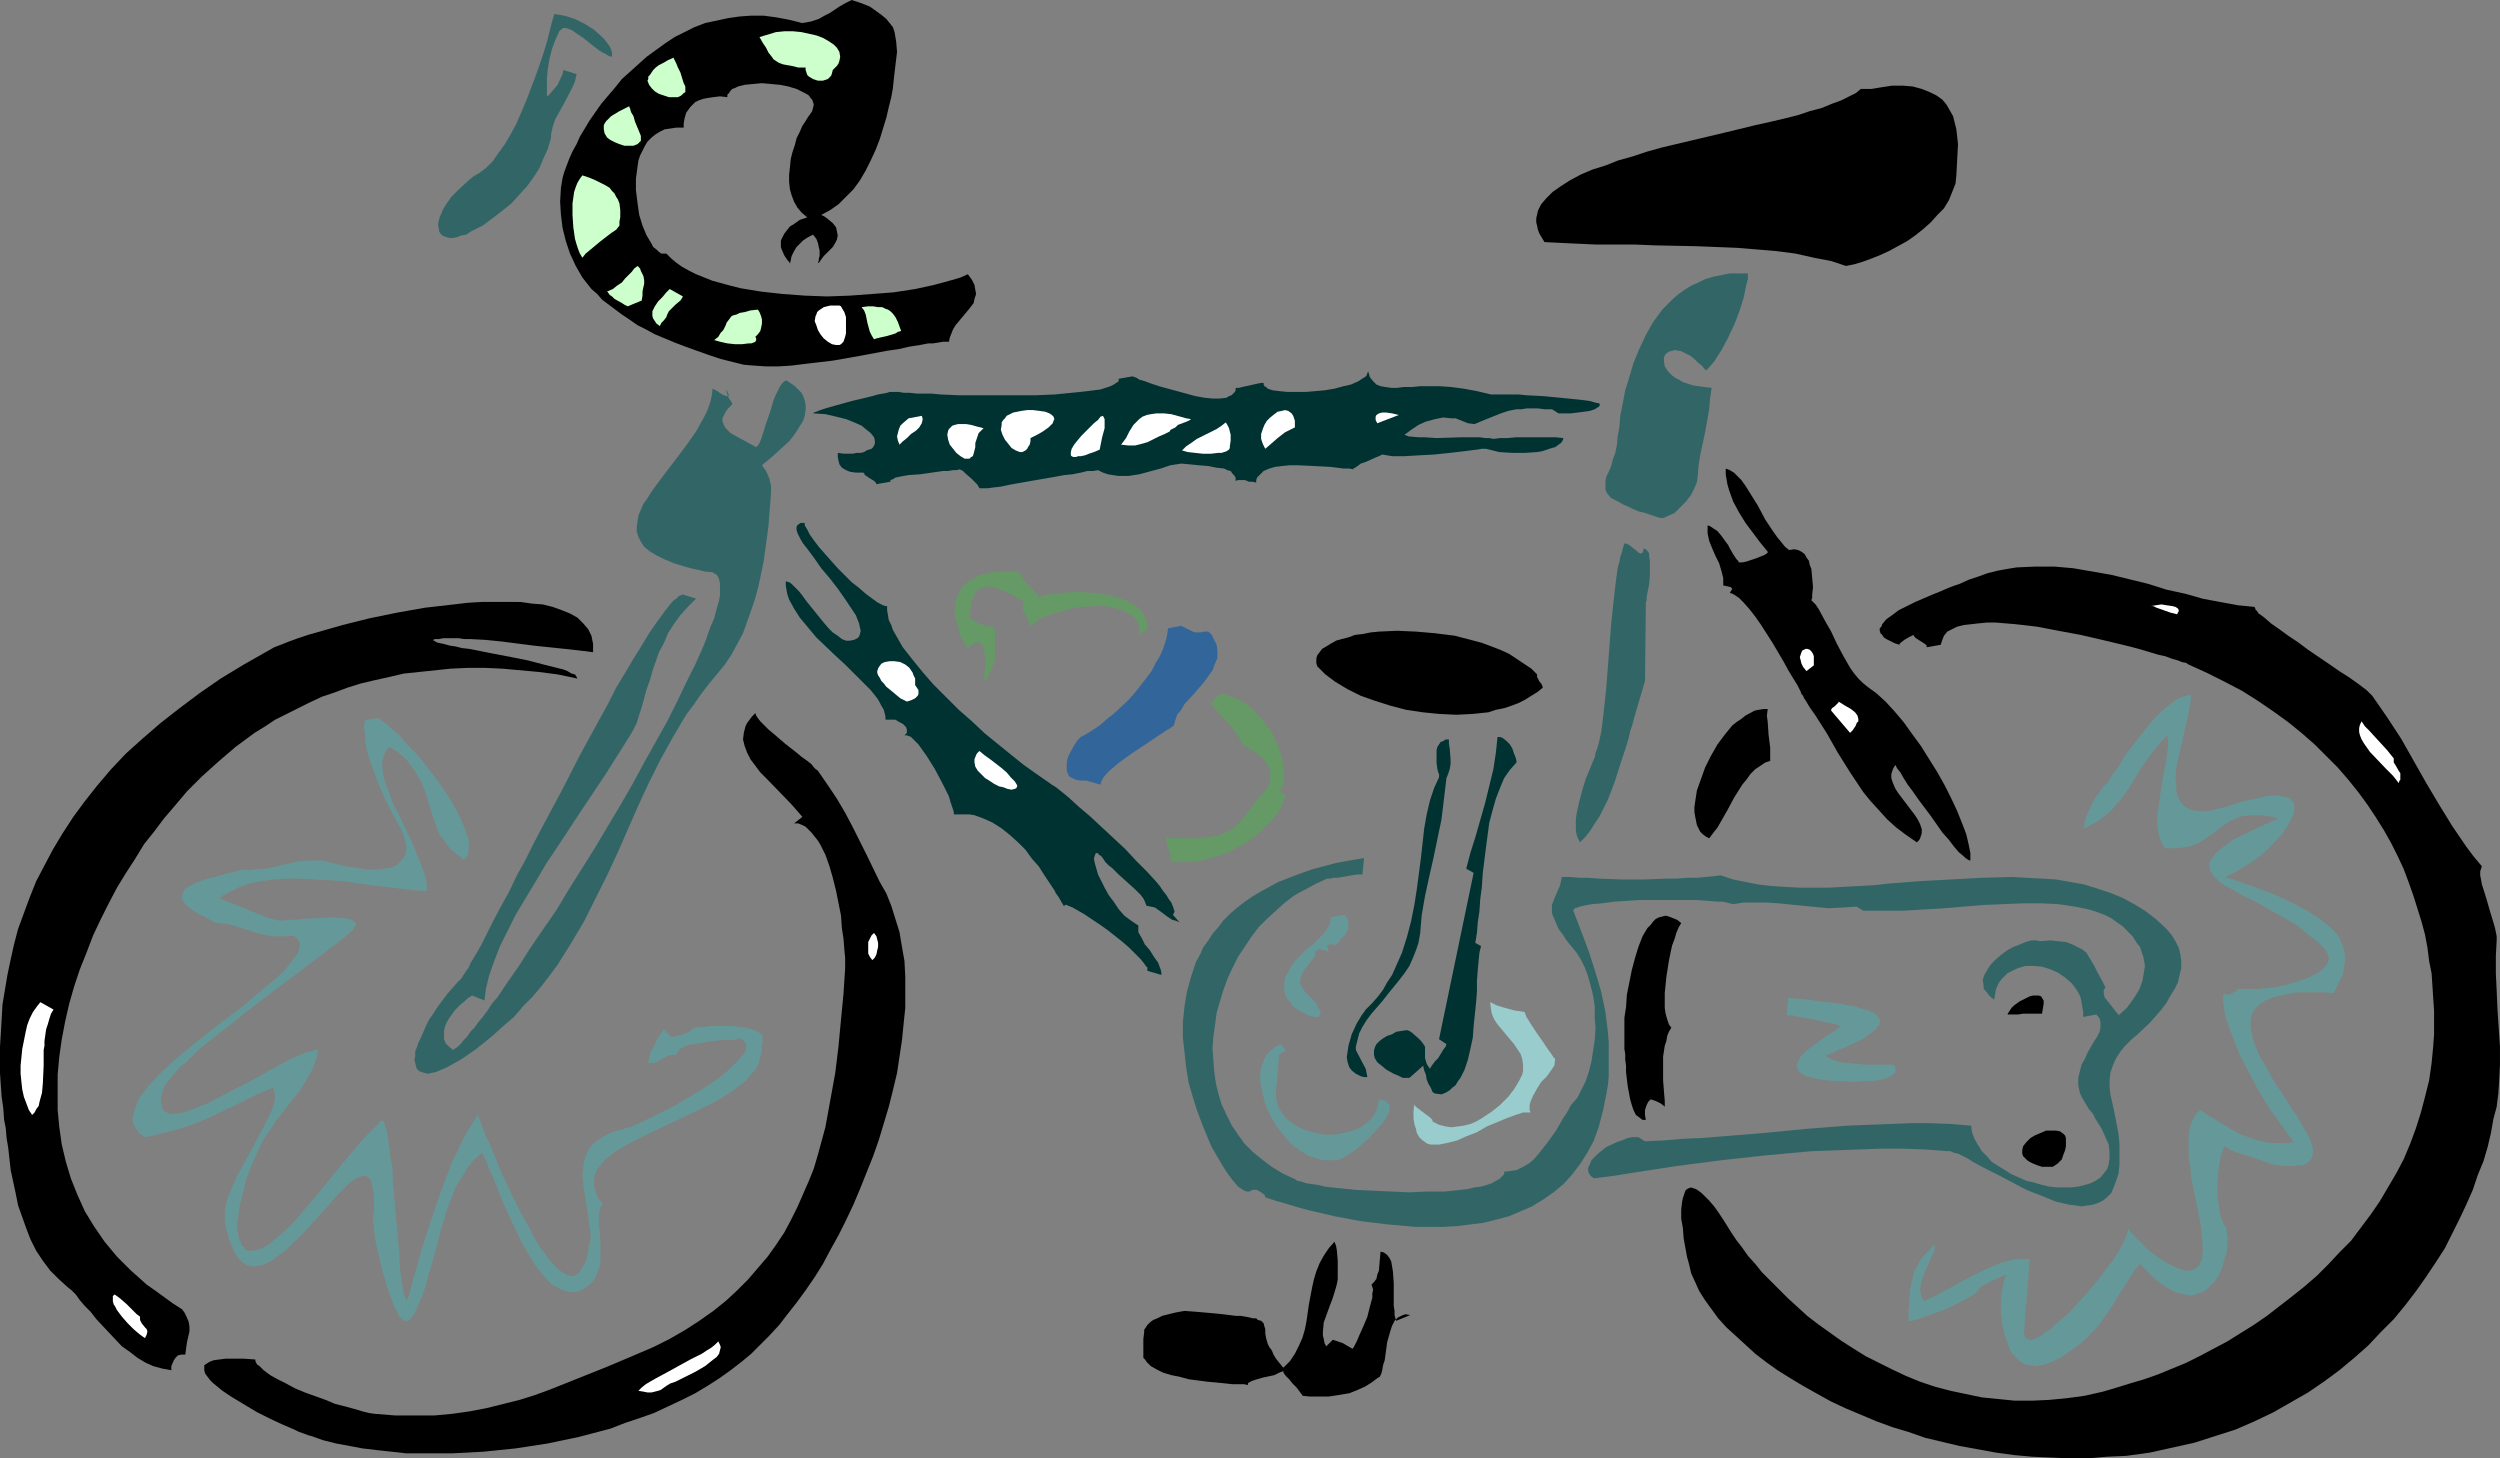 <?xml version="1.0" encoding="UTF-8" standalone="no"?>
<svg
   version="1.0"
   width="129.766mm"
   height="75.696mm"
   id="svg57"
   sodipodi:docname="Bicycle 12.wmf"
   xmlns:inkscape="http://www.inkscape.org/namespaces/inkscape"
   xmlns:sodipodi="http://sodipodi.sourceforge.net/DTD/sodipodi-0.dtd"
   xmlns="http://www.w3.org/2000/svg"
   xmlns:svg="http://www.w3.org/2000/svg">
  <rect width="100%" height="100%" fill="#808080" stroke="none"/>
  <sodipodi:namedview
     id="namedview57"
     pagecolor="#ffffff"
     bordercolor="#000000"
     borderopacity="0.25"
     inkscape:showpageshadow="2"
     inkscape:pageopacity="0.0"
     inkscape:pagecheckerboard="0"
     inkscape:deskcolor="#d1d1d1"
     inkscape:document-units="mm" />
  <defs
     id="defs1">
    <pattern
       id="WMFhbasepattern"
       patternUnits="userSpaceOnUse"
       width="6"
       height="6"
       x="0"
       y="0" />
  </defs>
  <path
     style="fill:#000000;fill-opacity:1;fill-rule:evenodd;stroke:none"
     d="m 412.564,273.011 -3.555,0.808 -3.555,0.485 -3.394,0.323 -3.394,0.162 h -3.394 l -3.232,-0.323 -3.232,-0.323 -3.07,-0.646 -3.07,-0.646 -3.07,-0.808 -2.909,-0.969 -2.747,-1.131 -2.747,-1.292 -2.586,-1.292 -2.586,-1.292 -2.586,-1.615 -2.262,-1.454 -2.262,-1.615 -2.262,-1.615 -2.101,-1.615 -1.939,-1.777 -1.778,-1.615 -1.778,-1.777 -1.778,-1.777 -1.616,-1.615 -1.293,-1.615 -1.454,-1.615 -1.131,-1.615 -1.131,-1.454 -0.97,-1.454 -0.808,-1.292 -0.808,-1.292 -0.97,-1.454 -0.808,-1.131 -0.97,-1.131 -0.808,-0.808 -0.646,-0.646 -0.646,-0.485 -0.485,-0.323 -0.485,-0.162 -0.485,-0.162 -0.485,0.162 -0.323,0.162 -0.323,0.323 -0.162,0.485 -0.323,0.969 -0.162,0.808 -0.162,1.454 v 1.777 l 0.323,1.777 0.162,2.1 0.323,1.777 0.323,1.777 0.485,1.777 0.323,1.454 0.808,1.777 0.808,1.777 1.131,1.777 1.293,1.777 1.293,1.777 1.616,1.777 1.778,1.615 1.939,1.777 1.939,1.777 2.101,1.615 2.262,1.615 2.586,1.615 2.424,1.454 2.586,1.454 2.909,1.615 2.747,1.292 3.07,1.292 3.07,1.292 3.07,1.131 3.232,0.969 3.232,1.131 3.394,0.808 3.394,0.808 3.555,0.646 3.555,0.646 3.555,0.485 3.555,0.323 3.555,0.162 3.717,0.162 h 3.717 l 3.717,-0.323 3.717,-0.162 4.686,-0.646 4.363,-0.969 4.363,-0.969 4.04,-1.292 4.04,-1.292 3.717,-1.615 3.717,-1.777 3.394,-1.939 3.394,-1.939 3.07,-2.1 3.07,-2.262 2.909,-2.423 2.747,-2.423 2.424,-2.585 2.586,-2.585 2.262,-2.746 2.101,-2.746 1.939,-2.746 1.939,-2.908 1.778,-2.746 1.454,-2.908 1.454,-2.908 1.293,-2.746 1.293,-2.908 0.97,-2.908 1.131,-2.746 0.808,-2.746 0.646,-2.746 0.485,-2.746 0.646,-2.423 0.323,-2.585 0.162,-2.423 0.162,-3.231 v -3.554 l -0.485,-7.27 -0.162,-3.716 -0.162,-3.392 v -3.392 l 0.162,-3.069 v -0.808 l -0.162,-0.808 -0.162,-0.808 -0.323,-1.131 -0.646,-2.1 -0.646,-2.262 -0.646,-2.1 -0.323,-0.969 -0.162,-0.969 -0.162,-0.808 v -0.808 l 0.162,-0.485 0.162,-0.485 -1.616,-1.939 -1.454,-1.939 -2.747,-4.039 -2.586,-4.2 -2.586,-4.362 -4.848,-8.562 -2.747,-4.2 -2.909,-4.2 -0.323,-0.323 -0.323,-0.323 -0.485,-0.485 -0.646,-0.485 -1.293,-0.969 -1.616,-1.131 -1.778,-1.131 -2.101,-1.454 -4.04,-2.746 -1.939,-1.454 -1.939,-1.292 -1.778,-1.292 -1.616,-1.131 -1.293,-1.131 -0.646,-0.485 -0.485,-0.323 -0.323,-0.485 -0.323,-0.323 v -0.162 l -0.162,-0.323 -3.232,-0.323 -3.555,-0.646 -3.394,-0.646 -3.394,-0.969 -3.717,-0.808 -3.555,-1.131 -7.272,-1.777 -3.717,-0.646 -3.717,-0.646 -3.717,-0.323 h -3.717 l -3.717,0.162 -1.939,0.323 -1.778,0.323 -1.939,0.485 -1.778,0.646 -1.939,0.646 -1.778,0.808 -0.485,0.162 -0.485,0.162 -1.293,0.485 -1.454,0.646 -1.616,0.646 -3.394,1.454 -1.616,0.808 -1.616,0.808 -1.293,0.969 -1.131,0.808 -0.808,0.969 -0.162,0.485 -0.323,0.323 v 0.485 l 0.162,0.485 0.323,0.323 0.323,0.485 0.485,0.323 0.646,0.323 0.97,0.485 0.97,0.323 v -0.162 l 0.323,-0.323 0.646,-0.485 0.808,-0.485 0.97,-0.485 0.162,0.323 0.323,0.323 1.778,1.131 0.323,0.323 v 0.323 l 2.747,-0.485 0.323,-0.969 0.323,-0.808 0.646,-0.808 0.97,-0.485 0.97,-0.485 1.293,-0.323 1.454,-0.162 1.454,-0.162 1.616,-0.162 h 1.778 l 1.939,0.162 1.939,0.162 4.202,0.485 4.202,0.808 4.363,0.808 4.202,0.969 4.04,0.969 1.939,0.485 1.778,0.485 1.616,0.485 1.616,0.485 1.454,0.323 1.293,0.485 1.131,0.323 0.808,0.323 0.808,0.162 0.485,0.323 3.555,1.615 3.555,1.777 3.394,1.777 3.07,1.939 3.07,2.1 2.909,2.1 2.586,2.1 2.586,2.262 2.262,2.262 2.262,2.262 2.101,2.423 1.939,2.423 1.778,2.423 1.616,2.423 1.616,2.585 1.454,2.585 1.293,2.585 1.131,2.423 0.97,2.585 0.97,2.746 0.808,2.585 0.808,2.585 0.646,2.423 0.485,2.585 0.323,2.585 0.485,2.423 0.162,2.423 0.162,2.585 0.162,2.262 v 2.423 2.262 l -0.162,2.262 -0.323,3.392 -0.485,3.392 -0.808,3.231 -0.808,3.069 -0.97,3.069 -1.131,3.069 -1.293,3.069 -1.454,2.746 -1.616,2.746 -1.616,2.746 -1.778,2.585 -3.878,5.169 -2.262,2.262 -2.101,2.262 -2.262,2.262 -2.424,2.1 -2.424,1.939 -5.01,3.877 -2.586,1.777 -2.586,1.615 -2.586,1.615 -2.747,1.454 -2.747,1.454 -2.586,1.292 -2.747,1.131 -2.747,1.131 -2.747,0.969 -2.747,0.808 -2.586,0.808 z"
     id="path1" />
  <path
     style="fill:#003232;fill-opacity:1;fill-rule:evenodd;stroke:none"
     d="m 313.827,79.157 -0.808,-0.162 -1.131,-0.323 -1.131,-0.162 -1.454,-0.162 -3.232,-0.323 -3.394,-0.323 -3.232,-0.162 -1.616,-0.162 h -1.454 -3.232 -0.646 l -2.747,-0.646 -2.586,-0.485 -2.424,-0.323 -2.262,-0.162 h -3.878 l -1.616,0.162 h -1.616 l -1.293,0.162 h -1.131 l -1.131,-0.162 -0.97,-0.162 -0.808,-0.323 -0.646,-0.646 -0.646,-0.808 -0.323,-1.131 -0.162,0.323 -0.162,0.485 -0.323,0.323 -0.323,0.162 -0.97,0.646 -1.454,0.646 -1.454,0.323 -1.778,0.485 -1.939,0.323 -3.717,0.323 h -3.555 l -1.616,-0.162 -1.293,-0.162 -0.97,-0.323 -0.323,-0.323 -0.323,-0.162 -0.162,-0.323 v -0.323 h -0.485 l -0.808,0.162 -1.454,0.323 -1.454,0.323 -0.646,0.162 h -0.646 v 0.485 l -0.162,0.323 -0.323,0.323 -0.323,0.323 -0.485,0.162 -0.485,0.323 -1.293,0.162 h -1.454 l -1.616,-0.162 -1.778,-0.323 -1.778,-0.485 -3.555,-0.969 -1.778,-0.485 -1.454,-0.485 -1.293,-0.485 -1.131,-0.323 -0.485,-0.323 -0.323,-0.162 h -0.162 l -0.323,-0.162 -2.747,0.485 v 0.485 l -0.485,0.323 -0.485,0.323 -0.646,0.323 -0.97,0.323 -0.97,0.323 -1.293,0.162 -1.293,0.162 -1.454,0.162 -1.616,0.162 -3.232,0.323 -3.717,0.162 h -3.878 -7.757 -3.717 l -3.555,-0.162 -1.616,-0.162 h -1.454 -1.454 l -1.454,-0.162 h -1.131 l -0.97,-0.162 h -0.97 -0.646 v 0 h -0.162 l -0.485,0.162 -0.808,0.162 -0.97,0.162 -1.131,0.323 -1.293,0.323 -2.747,0.646 -2.909,0.808 -1.131,0.323 -1.131,0.323 -0.97,0.323 -0.808,0.323 -0.485,0.162 -0.162,0.162 2.424,0.162 2.101,0.485 1.939,0.485 1.616,0.646 1.454,0.646 0.97,0.808 0.808,0.646 0.646,0.808 0.162,0.646 v 0.646 l -0.323,0.646 -0.323,0.323 -0.485,0.162 -0.485,0.162 -0.485,0.323 -0.646,0.162 h -0.808 l -0.808,0.162 h -1.778 l -1.131,-0.162 v 0.808 l 0.162,0.808 0.162,0.646 0.485,0.646 0.808,0.485 0.808,0.323 1.131,0.162 h 0.646 0.808 l 0.162,0.162 0.162,0.323 0.97,0.646 0.808,0.485 0.323,0.323 0.162,0.323 2.747,-0.485 v -0.323 l 0.485,-0.162 0.485,-0.323 0.808,-0.162 0.808,-0.162 0.97,-0.162 2.262,-0.162 2.262,-0.323 2.262,-0.323 h 0.97 l 0.97,-0.162 h 0.646 l 0.646,-0.162 0.646,0.323 0.485,0.485 1.293,1.131 0.485,0.485 0.485,0.485 0.323,0.485 0.162,0.323 h 0.646 0.97 l 1.131,-0.162 1.454,-0.162 1.454,-0.323 1.778,-0.323 3.717,-0.646 3.717,-0.646 1.778,-0.323 1.616,-0.162 1.616,-0.323 1.293,-0.323 h 1.131 l 0.97,-0.162 0.97,0.485 0.97,0.323 0.97,0.162 1.131,0.162 h 1.939 l 2.101,-0.323 4.202,-1.131 1.939,-0.646 2.101,-0.323 1.778,0.162 1.616,0.162 1.939,0.162 1.616,0.323 1.454,0.162 0.646,0.323 0.646,0.162 0.323,0.485 0.323,0.323 0.323,0.485 v 0.646 l 0.485,-0.162 h 0.323 0.646 0.323 l 0.485,0.162 0.323,0.162 h 0.646 l 0.808,0.162 v -0.485 l 0.162,-0.485 0.646,-0.646 0.646,-0.646 1.131,-0.485 1.131,-0.323 1.293,-0.162 1.616,-0.162 h 1.454 l 3.394,0.162 3.07,0.162 1.293,0.162 1.293,0.162 h 1.131 l 0.808,0.162 v -0.162 l 0.323,-0.162 0.485,-0.323 0.646,-0.485 0.97,-0.323 1.778,-0.808 0.808,-0.323 0.646,-0.323 0.97,0.162 0.97,0.162 h 2.424 l 2.747,-0.162 3.07,-0.162 3.07,-0.323 2.747,-0.323 1.293,-0.162 1.293,-0.162 0.97,-0.162 h 0.808 l 2.586,0.646 2.586,0.162 h 2.424 l 2.424,-0.162 0.97,-0.162 0.97,-0.323 0.97,-0.323 0.646,-0.162 0.646,-0.485 0.485,-0.323 0.323,-0.485 0.162,-0.485 -1.616,-0.162 h -1.778 -3.878 -1.939 l -1.778,0.162 h -1.454 l -1.293,0.162 -0.808,-0.162 h -0.808 l -1.131,-0.162 h -1.131 -2.262 l -5.01,0.162 -2.424,-0.162 h -1.131 l -1.939,-0.162 -0.808,-0.323 1.293,-0.969 1.454,-0.969 1.454,-0.646 1.778,-0.485 1.616,-0.323 1.616,0.162 h 0.808 l 0.808,0.323 0.808,0.323 0.808,0.323 1.293,0.162 1.939,-0.808 1.616,-0.646 1.616,-0.646 1.454,-0.485 1.616,-0.323 h 0.97 l 0.97,-0.162 h 2.262 l 1.293,0.162 h 1.454 l 1.293,0.808 h 2.424 l 2.586,-0.323 1.131,-0.162 0.97,-0.323 0.485,-0.323 0.323,-0.162 0.162,-0.323 z"
     id="path2" />
  <path
     style="fill:#000000;fill-opacity:1;fill-rule:evenodd;stroke:none"
     d="m 172.589,173.015 -2.586,-5.331 -2.747,-5.493 -1.454,-2.746 -1.616,-2.746 -1.616,-2.423 -1.778,-2.585 -0.323,-0.485 -0.646,-0.485 -0.646,-0.808 -0.808,-0.646 -1.131,-0.808 -0.97,-0.808 -2.262,-1.777 -2.262,-1.939 -0.97,-0.808 -0.808,-0.808 -0.808,-0.808 -0.485,-0.646 -0.323,-0.485 -0.162,-0.485 -0.646,0.646 -0.485,0.646 -0.485,0.646 -0.323,0.646 -0.323,1.292 -0.162,1.292 0.323,1.292 0.485,1.292 0.646,1.292 0.97,1.292 0.97,1.292 1.293,1.292 4.848,5.008 1.131,1.292 0.97,1.131 -1.616,1.292 h 0.808 l 0.808,0.323 0.646,0.323 0.485,0.485 0.646,0.646 0.646,0.808 0.646,0.808 0.485,0.808 0.97,1.939 0.808,2.262 0.646,2.262 0.646,2.585 0.485,2.423 0.485,2.423 0.162,2.423 0.323,2.1 0.162,2.1 0.162,1.615 v 2.1 l -0.323,5.008 -0.485,5.008 -0.485,5.169 -0.646,5.331 -0.97,5.331 -0.97,5.331 -1.454,5.331 -0.808,2.746 -0.97,2.423 -1.131,2.585 -1.131,2.585 -1.293,2.585 -1.293,2.423 -1.616,2.423 -1.616,2.262 -1.939,2.262 -1.939,2.262 -2.101,2.1 -2.262,2.1 -2.424,1.939 -2.747,1.939 -2.747,1.777 -3.07,1.777 -3.232,1.615 -3.394,1.454 -5.333,2.262 -5.656,2.262 -5.656,2.262 -3.07,1.131 -3.07,0.969 -3.232,0.808 -3.232,0.808 -3.394,0.646 -3.394,0.485 -3.555,0.323 h -3.717 -3.878 l -4.04,-0.323 -1.131,-0.162 -1.293,-0.323 -1.616,-0.485 -1.778,-0.485 -1.939,-0.485 -1.939,-0.808 -4.04,-1.454 -1.939,-0.808 -1.778,-0.969 -1.616,-0.808 -1.454,-0.808 -1.293,-0.969 -0.808,-0.808 -0.485,-0.323 -0.323,-0.646 v -0.323 l -2.262,-0.162 H 45.894 44.278 l -1.293,0.162 -1.131,0.162 -0.808,0.323 -0.485,0.323 -0.485,0.323 v 0.485 0.485 l 0.162,0.646 0.485,0.646 0.485,0.646 0.646,0.646 0.808,0.646 0.97,0.808 1.939,1.292 2.424,1.454 2.424,1.454 2.586,1.292 2.424,1.131 2.262,0.969 0.97,0.485 0.97,0.323 0.808,0.323 0.646,0.162 2.262,0.808 2.586,0.646 2.586,0.485 2.586,0.485 2.747,0.323 2.909,0.323 2.909,0.323 h 2.909 6.141 l 3.07,-0.162 3.07,-0.162 6.302,-0.646 6.302,-0.969 3.07,-0.646 3.07,-0.646 3.07,-0.808 3.07,-0.808 2.909,-1.131 2.909,-0.969 2.747,-0.969 2.747,-1.292 2.747,-1.292 2.586,-1.292 2.424,-1.454 2.262,-1.454 2.262,-1.615 2.101,-1.615 1.939,-1.615 1.778,-1.777 1.778,-1.777 1.939,-2.1 1.616,-2.1 1.778,-2.262 1.778,-2.423 1.778,-2.585 1.616,-2.585 1.454,-2.746 1.616,-2.908 1.454,-2.908 1.454,-3.069 1.293,-3.069 1.293,-3.231 1.293,-3.231 1.131,-3.231 0.97,-3.231 0.97,-3.231 0.808,-3.231 0.808,-3.392 0.485,-3.231 0.485,-3.231 0.323,-3.231 0.323,-3.069 v -3.069 -3.069 l -0.162,-3.069 -0.485,-2.746 -0.485,-2.908 -0.808,-2.585 -0.808,-2.585 -0.97,-2.423 z"
     id="path3" />
  <path
     style="fill:#000000;fill-opacity:1;fill-rule:evenodd;stroke:none"
     d="m 35.714,256.856 -1.778,-1.131 -1.778,-1.292 -1.778,-1.292 -1.616,-1.131 -1.616,-1.454 -1.454,-1.292 -2.747,-2.746 -2.424,-2.908 -2.101,-3.069 -1.778,-2.908 -1.454,-3.231 -1.293,-3.231 -0.97,-3.231 -0.808,-3.392 -0.485,-3.392 -0.323,-3.392 v -3.554 -3.392 l 0.323,-3.554 0.485,-3.392 0.646,-3.392 0.808,-3.554 0.97,-3.392 1.131,-3.392 1.293,-3.231 1.293,-3.392 1.454,-3.069 1.616,-3.231 1.616,-3.069 1.778,-2.908 1.778,-2.746 1.778,-2.908 1.939,-2.423 1.939,-2.585 1.939,-2.262 2.586,-3.069 2.909,-2.908 3.232,-2.908 3.394,-2.908 3.717,-2.746 2.101,-1.292 1.939,-1.292 2.262,-1.131 2.262,-1.131 2.262,-1.131 2.424,-1.131 2.424,-0.808 2.586,-0.969 2.586,-0.808 2.747,-0.646 2.909,-0.646 2.747,-0.646 3.07,-0.323 3.07,-0.323 3.07,-0.323 3.394,-0.162 h 3.232 l 3.555,0.162 3.555,0.323 3.555,0.323 3.717,0.485 3.878,0.808 -0.162,-0.323 -0.323,-0.485 -0.646,-0.162 -0.808,-0.485 -0.808,-0.323 -1.293,-0.323 -1.293,-0.323 -1.293,-0.323 -3.07,-0.808 -3.232,-0.646 -3.394,-0.646 -3.232,-0.646 -1.616,-0.323 -1.454,-0.162 -1.293,-0.323 -1.131,-0.162 -1.131,-0.323 -0.808,-0.162 -0.646,-0.162 -0.485,-0.323 h -0.162 v -0.162 l 0.323,-0.162 h 0.808 l 0.808,-0.162 h 3.07 l 0.97,0.162 h 1.131 l 3.07,0.162 3.232,0.323 6.302,0.808 3.07,0.323 3.07,0.323 2.909,0.323 2.586,0.323 v -1.615 l -0.162,-0.808 -0.162,-0.808 -0.646,-1.292 -0.97,-1.131 -1.131,-1.131 -1.454,-0.808 -1.616,-0.646 -1.778,-0.646 -1.939,-0.485 -2.101,-0.162 -2.262,-0.323 H 99.545 97.121 94.536 l -2.747,0.162 -2.747,0.323 -5.656,0.646 -5.494,0.969 -5.494,1.131 -2.586,0.646 -2.586,0.646 -2.262,0.646 -2.262,0.646 -2.262,0.646 -1.939,0.646 -1.778,0.646 -1.616,0.646 -1.293,0.485 -1.131,0.646 -4.848,2.746 -4.525,2.746 -4.202,2.908 -3.878,2.908 -3.717,2.908 -3.555,3.069 -3.232,2.908 -2.909,3.069 -2.747,3.231 -2.424,3.069 -2.262,3.069 -2.101,3.231 -1.939,3.231 -1.616,3.069 -1.616,3.069 -1.293,3.231 -1.131,3.069 -1.131,3.069 -0.808,3.069 -0.646,2.908 -0.646,3.069 -0.485,2.908 -0.485,2.908 -0.162,2.908 -0.162,2.746 L 0,205.323 v 2.585 2.585 l 0.162,2.423 0.162,2.262 0.323,2.262 0.162,2.262 0.323,1.615 0.162,1.939 0.323,1.939 0.485,4.362 0.485,2.262 0.485,2.262 0.485,2.423 0.808,2.262 0.808,2.262 0.808,2.1 1.131,2.262 1.293,1.939 1.454,1.939 1.616,1.615 1.778,1.615 0.808,0.646 0.808,0.808 0.808,1.131 0.97,1.131 1.131,1.131 1.131,1.454 2.424,2.585 2.586,2.746 1.616,1.131 1.454,1.131 1.616,0.969 1.454,0.646 1.778,0.485 1.778,0.323 v -0.323 -0.485 l 0.485,-1.131 0.323,-0.485 0.485,-0.485 0.646,-0.162 h 0.808 l 0.162,-1.292 0.162,-1.131 0.485,-2.1 v -0.969 l -0.162,-0.969 -0.485,-1.131 -0.323,-0.646 z"
     id="path4" />
  <path
     style="fill:#000000;fill-opacity:1;fill-rule:evenodd;stroke:none"
     d="m 182.123,67.364 h 0.97 l 0.97,-0.162 0.97,-0.162 h 1.131 l 0.162,-0.808 0.323,-0.808 0.323,-0.808 0.485,-0.808 2.424,-2.908 0.646,-0.808 0.485,-0.646 0.162,-0.808 0.323,-0.969 -0.162,-0.808 -0.162,-0.969 -0.485,-0.969 -0.808,-1.131 -1.454,0.646 -1.616,0.485 -1.778,0.485 -1.778,0.485 -3.717,0.808 -4.202,0.646 -4.202,0.323 -4.363,0.323 -4.525,0.162 -4.363,-0.162 -4.363,-0.323 -4.363,-0.485 -3.878,-0.646 -1.939,-0.485 -1.778,-0.485 -1.778,-0.485 -1.616,-0.646 -1.616,-0.646 -1.293,-0.646 -1.454,-0.808 -1.131,-0.808 -0.97,-0.808 -0.97,-0.969 h -0.485 -0.485 l -0.485,-0.323 -0.485,-0.485 -0.646,-0.485 -0.323,-0.646 -0.485,-0.808 -0.485,-0.808 -0.808,-1.939 -0.646,-2.1 -0.323,-2.262 -0.323,-2.585 v -2.262 l 0.323,-2.423 0.162,-1.131 0.323,-0.969 0.485,-0.969 0.485,-0.969 0.485,-0.808 0.808,-0.808 0.808,-0.646 0.808,-0.485 0.97,-0.485 1.131,-0.162 1.131,-0.162 h 1.454 v -0.808 l 0.162,-0.969 0.323,-1.131 0.808,-1.131 0.485,-0.485 0.485,-0.485 0.646,-0.323 0.97,-0.323 0.808,-0.162 1.131,-0.162 1.293,-0.162 1.454,0.162 v -0.485 l 0.323,-0.323 0.323,-0.485 0.323,-0.323 0.485,-0.162 0.646,-0.323 1.293,-0.323 1.616,-0.162 1.778,-0.162 1.778,0.162 1.778,0.162 1.616,0.323 1.616,0.485 1.293,0.646 0.646,0.323 0.485,0.323 0.323,0.485 0.323,0.323 0.162,0.485 0.162,0.485 -0.162,0.646 -0.162,0.646 -0.323,0.485 -0.485,0.646 -0.485,0.808 -0.646,0.969 -0.485,1.131 -0.646,1.292 -0.323,1.292 -0.485,1.454 -0.323,1.292 -0.162,1.615 -0.162,1.454 v 1.454 l 0.162,1.454 0.323,1.131 0.485,1.292 0.646,1.131 0.808,0.969 1.131,0.969 -1.454,0.485 -1.131,0.808 -0.808,0.485 -0.646,0.808 -0.485,0.646 -0.323,0.646 -0.323,0.646 v 0.646 0.646 l 0.162,0.485 0.485,1.131 0.646,0.969 0.323,0.323 0.162,0.323 0.162,-0.646 0.162,-0.808 0.485,-0.969 0.485,-0.808 0.646,-0.646 0.646,-0.646 0.97,-0.646 0.97,-0.485 0.646,0.808 0.323,0.808 0.162,0.808 0.162,0.646 v 0.646 0.485 l -0.162,0.485 v 0.485 l -0.162,0.162 v 0.162 h 0.162 l 0.162,-0.162 0.323,-0.485 0.485,-0.646 0.808,-0.808 0.97,-0.969 0.485,-0.808 0.323,-0.646 0.162,-0.808 -0.162,-0.808 -0.162,-0.808 -0.646,-0.808 -0.97,-0.808 -0.646,-0.485 -0.646,-0.323 1.778,-0.969 1.616,-1.131 1.454,-1.454 1.454,-1.454 1.293,-1.777 1.131,-1.939 0.97,-1.939 0.97,-2.1 0.808,-2.1 0.646,-2.1 0.646,-2.1 0.485,-2.1 0.485,-1.939 0.323,-1.777 0.162,-1.615 0.162,-1.454 0.485,-4.039 -0.162,-1.939 -0.162,-0.969 -0.162,-0.969 -0.323,-0.969 -0.646,-0.808 -0.646,-0.808 -0.97,-0.808 -1.131,-0.808 -1.131,-0.808 -1.616,-0.646 L 167.094,0 l -1.293,0.646 -1.131,0.646 -0.97,0.646 -0.97,0.646 -0.97,0.485 -1.131,0.646 -1.454,0.485 -0.808,0.162 -0.97,0.162 -2.586,-0.646 -2.586,-0.485 -2.424,-0.323 h -2.424 l -2.262,0.162 -2.262,0.323 -2.262,0.485 -2.262,0.485 -2.101,0.808 -1.939,0.969 -1.939,0.969 -1.939,1.292 -1.778,1.292 -1.778,1.292 -1.616,1.454 -1.616,1.454 -1.616,1.454 -1.293,1.615 -2.747,3.231 -2.262,3.231 -0.97,1.615 -0.97,1.615 -0.646,1.454 -0.808,1.454 -0.646,1.454 -0.485,1.292 -0.485,1.292 -0.323,1.131 -0.162,0.969 -0.162,0.969 -0.162,2.746 0.162,2.585 0.323,2.585 0.646,2.585 0.808,2.423 1.131,2.423 1.293,2.262 1.778,2.262 1.131,0.969 0.97,1.131 1.293,0.969 1.293,0.969 1.293,0.969 1.454,0.969 1.616,1.131 1.616,0.808 1.778,0.969 1.939,0.808 1.939,0.808 2.101,0.808 2.262,0.808 2.262,0.808 2.424,0.808 2.586,0.646 1.939,0.485 1.939,0.162 2.424,0.162 h 2.424 l 2.586,-0.162 2.586,-0.323 5.494,-0.646 5.494,-0.969 2.586,-0.485 2.586,-0.485 2.262,-0.323 2.101,-0.485 2.101,-0.323 0.808,-0.162 z"
     id="path5" />
  <path
     style="fill:#ccffcc;fill-opacity:1;fill-rule:evenodd;stroke:none"
     d="m 134.451,17.608 v 0.485 l -0.323,0.162 -0.485,0.485 -0.646,0.323 h -0.808 -0.97 l -0.97,-0.323 -0.97,-0.323 -0.808,-0.485 -0.646,-0.646 -0.485,-0.646 -0.323,-0.808 0.162,-0.323 v -0.485 l 0.323,-0.323 0.323,-0.485 0.323,-0.485 0.485,-0.485 0.646,-0.485 0.97,-0.485 0.808,-0.485 1.131,-0.485 v 0.162 l 0.162,0.323 0.323,0.646 0.323,0.808 0.485,0.969 0.646,2.1 0.323,0.646 z"
     id="path6" />
  <path
     style="fill:#ccffcc;fill-opacity:1;fill-rule:evenodd;stroke:none"
     d="m 125.725,27.14 v 0.485 l -0.162,0.162 -0.485,0.485 -0.808,0.323 h -0.808 -0.97 l -0.97,-0.323 -0.808,-0.323 -0.97,-0.485 -0.646,-0.485 -0.485,-0.808 -0.162,-0.808 v -0.323 -0.485 l 0.162,-0.323 0.323,-0.485 0.485,-0.485 0.485,-0.485 0.808,-0.485 0.808,-0.485 0.97,-0.485 0.97,-0.485 v 0.162 l 0.162,0.323 0.162,0.646 0.485,0.808 0.323,1.131 0.808,1.939 0.323,0.808 z"
     id="path7" />
  <path
     style="fill:#ccffcc;fill-opacity:1;fill-rule:evenodd;stroke:none"
     d="m 163.377,13.731 -0.162,0.646 -0.162,0.485 -0.323,0.323 -0.323,0.323 -0.485,0.162 -0.485,0.162 h -0.97 l -0.97,-0.323 -0.808,-0.485 -0.323,-0.323 -0.162,-0.485 -0.162,-0.485 v -0.485 h -1.454 l -1.293,-0.323 -0.97,-0.162 -0.808,-0.162 -0.808,-0.323 -0.485,-0.323 -0.485,-0.323 -0.323,-0.485 -0.646,-0.808 -0.485,-0.969 -0.646,-0.969 -0.646,-1.131 1.616,-0.485 1.616,-0.485 1.616,-0.162 h 1.778 l 1.616,0.162 1.454,0.323 1.454,0.323 1.293,0.485 1.131,0.646 0.97,0.646 0.646,0.646 0.485,0.808 0.162,0.969 -0.162,0.808 -0.162,0.485 -0.323,0.485 -0.323,0.323 z"
     id="path8" />
  <path
     style="fill:#ccffcc;fill-opacity:1;fill-rule:evenodd;stroke:none"
     d="m 121.523,44.263 -0.646,0.808 -0.97,0.646 -2.101,1.615 -1.939,1.615 -0.97,0.808 -0.646,0.808 -0.485,-0.808 -0.323,-0.808 -0.323,-0.969 -0.323,-1.131 -0.323,-2.262 -0.162,-2.423 v -2.262 l 0.162,-1.131 0.162,-1.131 0.323,-0.969 0.323,-0.808 0.485,-0.808 0.485,-0.646 1.454,0.485 1.131,0.485 0.97,0.485 0.97,0.485 0.808,0.485 0.485,0.646 0.485,0.485 0.323,0.646 0.323,0.485 0.323,0.808 0.162,1.292 v 1.454 l -0.162,0.808 z"
     id="path9" />
  <path
     style="fill:#ccffcc;fill-opacity:1;fill-rule:evenodd;stroke:none"
     d="m 125.886,58.964 -2.747,1.131 -0.646,-0.323 -0.485,-0.323 -1.454,-0.808 -0.485,-0.485 -0.485,-0.323 -0.323,-0.485 -0.162,-0.162 1.131,-0.485 0.808,-0.646 0.97,-0.646 0.646,-0.808 1.293,-1.292 0.485,-0.646 0.646,-0.485 0.485,0.485 0.162,0.485 0.485,0.969 0.162,0.808 v 0.808 l -0.162,0.646 -0.162,0.808 v 0.808 z"
     id="path10" />
  <path
     style="fill:#ccffcc;fill-opacity:1;fill-rule:evenodd;stroke:none"
     d="m 131.057,61.387 -0.162,0.323 -0.162,0.485 -0.485,0.646 -0.485,0.485 -0.162,0.323 -0.162,0.323 -0.646,-0.485 -0.323,-0.485 -0.323,-0.485 -0.162,-0.485 v -0.485 -0.485 l 0.485,-0.969 0.646,-0.969 0.808,-0.808 0.808,-0.969 0.646,-0.646 2.586,1.454 -0.162,0.323 -0.323,0.485 -0.97,0.808 -0.97,0.969 -0.323,0.323 z"
     id="path11" />
  <path
     style="fill:#ccffcc;fill-opacity:1;fill-rule:evenodd;stroke:none"
     d="m 148.187,66.072 0.162,0.323 v 0.323 l -0.162,0.323 -0.323,0.162 -0.485,0.162 h -0.485 l -1.293,0.162 h -1.454 l -1.454,-0.162 -1.454,-0.323 -1.131,-0.323 0.808,-0.646 0.485,-0.808 0.485,-0.485 0.323,-0.646 0.162,-0.323 0.162,-0.485 0.485,-0.646 0.485,-0.646 0.323,-0.162 0.646,-0.162 0.646,-0.323 0.97,-0.162 1.131,-0.323 1.454,-0.162 0.323,0.485 0.323,0.808 0.162,0.646 v 0.808 l -0.162,0.808 -0.162,0.646 -0.485,0.646 z"
     id="path12" />
  <path
     style="fill:#ffffff;fill-opacity:1;fill-rule:evenodd;stroke:none"
     d="m 165.963,65.426 -0.162,0.646 -0.162,0.485 -0.162,0.485 -0.323,0.323 -0.162,0.162 -0.323,0.162 h -0.646 l -0.808,-0.162 -0.808,-0.485 -0.808,-0.646 -0.646,-0.808 -0.485,-0.808 -0.323,-0.969 -0.323,-0.808 0.162,-0.969 0.162,-0.323 0.162,-0.485 0.323,-0.323 0.485,-0.323 0.485,-0.323 0.646,-0.162 0.646,-0.162 h 0.808 0.485 0.485 l 0.323,0.162 0.162,0.323 0.485,0.808 0.323,0.969 v 1.131 0.808 0.808 0.323 z"
     id="path13" />
  <path
     style="fill:#ccffcc;fill-opacity:1;fill-rule:evenodd;stroke:none"
     d="m 176.79,64.941 -0.646,0.162 -0.485,0.323 -1.616,0.485 -1.454,0.323 -0.646,0.162 -0.485,0.162 -0.485,-0.808 -0.323,-0.646 -0.485,-1.777 -0.323,-1.615 -0.323,-0.808 -0.485,-0.646 1.293,-0.162 h 0.97 l 0.97,0.162 h 0.808 l 0.646,0.323 0.485,0.162 0.485,0.323 0.485,0.485 0.485,0.646 0.485,0.969 z"
     id="path14" />
  <path
     style="fill:#326666;fill-opacity:1;fill-rule:evenodd;stroke:none"
     d="m 108.11,26.332 0.323,-1.454 0.485,-1.454 0.808,-1.454 0.808,-1.454 1.616,-3.069 0.646,-1.454 0.323,-1.454 -2.586,-0.808 -0.162,0.808 -0.323,0.646 -0.646,1.454 -0.97,1.131 -0.97,1.131 -0.162,-0.323 V 18.093 16.962 15.347 l 0.162,-1.777 0.323,-1.939 0.485,-1.939 0.646,-1.777 0.808,-1.777 0.323,-0.323 0.485,-0.323 h 0.485 l 0.485,0.162 0.808,0.323 0.646,0.485 1.454,0.969 1.616,1.292 1.454,1.131 0.808,0.485 0.646,0.323 0.485,0.323 0.646,0.162 v -0.808 l -0.162,-0.646 -0.323,-0.646 -0.485,-0.646 -0.485,-0.646 -0.646,-0.646 -1.454,-1.292 -1.778,-1.131 -1.939,-0.969 -2.101,-0.646 -0.97,-0.162 -0.97,-0.162 -0.485,1.615 -0.485,1.939 -0.485,1.939 -0.646,2.1 -0.808,2.423 -0.808,2.262 -1.778,4.685 -0.97,2.262 -0.97,2.262 -1.131,2.1 -1.131,1.939 -1.293,1.777 -1.131,1.615 -1.293,1.292 -1.293,0.969 -1.131,0.646 -0.97,0.808 -1.939,1.777 -1.454,1.454 -1.131,1.615 -0.485,0.808 -0.323,0.808 -0.323,0.646 -0.162,0.646 -0.162,0.646 v 0.646 l 0.162,0.485 v 0.485 l 0.323,0.485 0.323,0.323 0.323,0.162 0.485,0.162 0.646,0.162 h 0.646 l 0.808,-0.162 0.808,-0.323 0.97,-0.162 0.97,-0.646 0.97,-0.485 1.293,-0.646 1.293,-0.969 1.293,-0.969 1.454,-1.131 1.616,-1.292 1.454,-1.615 1.616,-1.777 1.293,-1.777 1.131,-1.777 0.808,-1.939 0.808,-1.777 0.485,-1.615 0.162,-0.646 z"
     id="path15" />
  <path
     style="fill:#326666;fill-opacity:1;fill-rule:evenodd;stroke:none"
     d="m 151.257,96.765 v -1.454 l -0.323,-1.454 -0.646,-1.454 -0.808,-1.131 0.97,-0.808 0.97,-0.808 1.778,-1.615 1.616,-1.454 1.131,-1.454 0.808,-1.292 0.808,-1.292 0.323,-0.969 0.162,-1.131 v -0.969 l -0.162,-0.969 -0.323,-0.808 -0.323,-0.646 -0.646,-0.646 -0.646,-0.646 -1.616,-1.131 -0.485,0.162 -0.323,0.323 -0.485,0.646 -0.323,0.646 -0.485,0.969 -0.485,1.131 -0.646,2.262 -0.808,2.262 -0.646,2.1 -0.323,0.969 -0.323,0.808 -0.323,0.485 -0.323,0.323 -1.778,-0.969 -1.778,-0.969 -1.454,-0.808 -0.485,-0.485 -0.485,-0.485 -0.323,-0.485 -0.162,-0.485 -0.162,-0.485 V 82.065 l 0.323,-0.646 0.323,-0.646 0.485,-0.646 0.808,-0.808 v -0.162 l -0.162,-0.323 -0.485,-0.646 -0.323,-0.808 -0.162,-0.485 v -0.485 l 0.323,0.808 0.162,0.323 -0.162,0.162 h -0.323 l -0.485,-0.162 -0.646,-0.323 -0.646,-0.485 -0.97,-0.485 -0.162,1.454 -0.323,1.292 -0.485,1.454 -0.646,1.292 -0.808,1.454 -0.808,1.454 -1.939,2.746 -1.939,2.585 -2.101,2.746 -1.939,2.585 -0.808,1.131 -0.808,1.292 -0.808,1.131 -0.485,1.131 -0.485,1.131 -0.162,1.131 -0.162,1.131 v 0.969 l 0.323,0.969 0.485,0.969 0.646,0.969 0.97,0.808 1.293,0.808 1.616,0.808 1.939,0.808 2.101,0.646 1.131,0.323 1.454,0.323 1.293,0.323 1.616,0.162 0.485,0.323 0.323,0.162 0.323,0.485 0.162,0.485 0.162,0.646 v 0.646 0.808 0.969 l -0.162,0.969 -0.323,1.131 -0.323,1.131 -0.323,1.292 -0.646,1.454 -0.485,1.292 -0.485,1.454 -0.646,1.615 -1.454,3.231 -1.778,3.554 -1.778,3.716 -1.939,3.877 -2.262,4.039 -2.262,4.039 -2.262,4.2 -2.424,4.2 -5.01,8.4 -5.171,8.239 -2.424,4.039 -2.586,3.716 -2.424,3.554 -2.262,3.554 -2.262,3.231 -1.939,2.908 -1.131,1.292 -0.808,1.292 -0.97,1.292 -0.808,0.969 -0.808,1.131 -0.808,0.808 -0.646,0.969 -0.646,0.646 -0.646,0.808 -0.485,0.485 -0.485,0.323 -0.485,0.323 -0.808,-0.646 -0.646,-0.646 -0.323,-0.808 v -0.808 -0.808 l 0.162,-0.808 0.323,-0.808 0.485,-0.808 1.131,-1.615 1.293,-1.292 0.646,-0.485 0.485,-0.485 0.485,-0.323 0.485,-0.323 2.424,0.969 0.162,-1.131 0.162,-1.292 0.323,-1.292 0.323,-1.292 0.97,-2.746 1.131,-2.908 1.454,-2.908 1.616,-3.231 1.939,-3.231 1.939,-3.231 2.101,-3.554 2.262,-3.392 4.686,-7.108 4.848,-7.27 4.686,-7.431 0.646,-1.131 0.646,-1.292 0.485,-1.615 0.485,-1.454 0.485,-1.777 0.485,-1.777 0.646,-1.777 0.485,-1.777 1.293,-3.716 0.97,-1.777 0.808,-1.939 1.131,-1.777 1.293,-1.777 1.454,-1.615 1.616,-1.615 -2.586,-0.808 -0.485,0.162 -0.323,0.162 -0.485,0.485 -0.485,0.323 -0.485,0.485 -0.485,0.646 -0.646,0.808 -0.485,0.646 -1.293,1.777 -1.454,2.1 -1.454,2.423 -1.616,2.585 -1.616,2.746 -1.778,2.908 -1.616,3.231 -1.778,3.231 -3.717,6.785 -3.555,6.946 -3.717,6.946 -1.778,3.392 -1.616,3.231 -1.778,3.231 -1.454,3.069 -1.616,2.908 -1.454,2.746 -1.293,2.585 -1.131,2.262 -1.131,1.939 -0.485,0.808 -0.485,0.808 -0.323,0.808 -0.485,0.646 -0.323,0.485 -0.323,0.485 -0.162,0.323 -0.323,0.323 -0.162,0.323 h -0.162 l -2.262,2.585 -1.939,2.585 -0.808,1.292 -0.808,1.131 -0.646,1.292 -0.485,1.131 -0.485,1.131 -0.485,0.969 -0.323,0.969 -0.323,0.808 v 0.969 l -0.162,0.646 0.162,0.646 0.162,0.646 0.162,0.485 0.485,0.485 0.485,0.162 0.485,0.162 0.646,0.162 0.808,-0.162 0.808,-0.162 1.131,-0.485 1.131,-0.485 1.131,-0.646 1.454,-0.808 1.454,-0.969 1.616,-1.131 1.616,-1.292 1.778,-1.454 1.939,-1.777 2.101,-1.777 1.778,-2.1 1.778,-1.777 1.778,-2.1 1.616,-2.1 1.454,-1.939 2.747,-4.362 2.586,-4.362 2.262,-4.523 2.262,-4.523 2.101,-4.523 4.04,-9.208 2.101,-4.523 2.262,-4.523 2.424,-4.362 2.586,-4.362 1.454,-1.939 1.454,-2.1 1.616,-2.1 1.616,-1.939 1.454,-1.777 1.293,-1.939 1.131,-2.1 1.131,-2.1 0.808,-2.262 0.808,-2.262 0.808,-2.423 0.646,-2.423 0.97,-4.685 0.646,-4.685 0.323,-2.423 0.162,-2.262 0.162,-1.939 z"
     id="path16" />
  <path
     style="fill:#ffffff;fill-opacity:1;fill-rule:evenodd;stroke:none"
     d="m 8.565,205.97 v 1.454 1.615 l -0.162,3.554 -0.162,1.777 -0.485,1.777 -0.162,0.808 -0.485,0.646 -0.323,0.646 -0.485,0.485 -0.646,-0.969 -0.485,-1.292 -0.485,-1.292 -0.323,-1.454 -0.162,-1.454 -0.162,-1.615 v -1.615 l 0.323,-3.231 0.323,-1.615 0.323,-1.615 0.323,-1.454 0.485,-1.292 0.646,-1.292 0.808,-1.131 0.646,-0.808 2.586,1.454 -0.485,0.808 -0.323,0.969 -0.323,1.131 -0.323,0.969 -0.323,2.262 v 0.969 z"
     id="path17" />
  <path
     style="fill:#ffffff;fill-opacity:1;fill-rule:evenodd;stroke:none"
     d="m 27.472,258.31 v 0.646 l 0.323,0.646 0.646,0.808 0.323,0.323 0.162,0.485 -0.162,0.646 -0.162,0.323 -0.162,0.323 -0.485,-0.323 -0.646,-0.485 -1.131,-0.969 -1.131,-1.131 -1.131,-1.292 -0.97,-1.292 -0.323,-0.646 -0.323,-0.485 -0.162,-0.646 v -0.485 -0.485 l 0.323,-0.323 0.485,0.323 0.646,0.485 1.293,1.131 1.293,1.292 0.646,0.646 z"
     id="path18" />
  <path
     style="fill:#ffffff;fill-opacity:1;fill-rule:evenodd;stroke:none"
     d="m 130.734,271.88 -1.131,0.808 -0.485,0.162 -0.646,0.162 -0.646,0.162 h -0.808 l -0.808,-0.162 -0.97,-0.162 0.646,-0.646 0.808,-0.646 0.808,-0.485 1.131,-0.646 2.101,-1.131 4.686,-2.585 2.262,-1.131 0.97,-0.646 0.808,-0.485 0.808,-0.646 0.646,-0.646 0.323,0.646 0.162,0.485 -0.162,0.646 -0.162,0.646 -0.485,0.646 -0.646,0.485 -0.808,0.646 -0.808,0.646 -1.939,1.131 -1.939,0.969 -1.939,0.969 -0.97,0.323 z"
     id="path19" />
  <path
     style="fill:#ffffff;fill-opacity:1;fill-rule:evenodd;stroke:none"
     d="m 171.457,183.03 0.485,0.646 0.162,0.646 0.162,0.646 v 0.808 l -0.162,0.646 -0.162,0.808 -0.323,0.646 -0.485,0.485 -0.485,-0.646 -0.323,-0.646 v -0.646 -0.808 -0.808 l 0.323,-0.646 0.323,-0.646 z"
     id="path20" />
  <path
     style="fill:#659999;fill-opacity:1;fill-rule:evenodd;stroke:none"
     d="m 135.744,201.931 -0.162,0.162 -0.323,0.323 -0.485,0.162 -0.646,0.323 -1.293,0.323 -0.646,0.162 h -0.646 l -1.293,-1.454 -1.131,1.615 -0.808,1.615 -0.808,1.615 -0.162,0.969 -0.162,0.808 h 0.808 l 0.808,-0.162 1.131,-0.646 1.131,-0.646 0.646,-0.162 h 0.97 l 0.162,-0.485 0.323,-0.485 0.485,-0.323 0.646,-0.323 0.808,-0.323 0.808,-0.162 2.101,-0.323 2.101,-0.323 1.939,-0.162 h 1.778 l 0.808,-0.162 0.485,-0.162 0.646,0.323 0.323,0.323 0.323,0.485 v 0.323 0.485 l -0.162,0.485 -0.323,0.646 -0.485,0.485 -0.485,0.646 -0.646,0.646 -1.454,1.454 -1.778,1.454 -2.101,1.454 -2.262,1.454 -2.262,1.292 -2.424,1.454 -2.262,1.131 -2.262,1.131 -2.101,0.969 -1.778,0.808 -0.808,0.162 -0.808,0.323 -0.97,0.162 -0.97,0.323 -1.616,0.808 -1.293,0.808 -0.97,0.808 -0.808,1.131 -0.485,0.969 -0.323,1.292 -0.162,1.292 -0.162,1.292 0.162,1.454 0.162,1.615 0.323,1.615 0.485,3.392 0.485,3.554 v 1.131 l -0.323,1.131 -0.162,0.969 -0.162,0.969 -0.162,0.808 -0.323,0.646 -0.323,0.646 -0.646,0.969 -0.162,0.323 -0.808,0.485 -0.646,0.162 -0.808,-0.162 -0.808,-0.485 -0.97,-0.646 -0.808,-0.808 -0.97,-1.131 -0.97,-1.292 -0.97,-1.292 -0.97,-1.615 -0.808,-1.615 -1.939,-3.554 -1.778,-3.554 -1.778,-3.716 -0.808,-1.777 -0.646,-1.777 -0.646,-1.615 -0.646,-1.454 -0.646,-1.292 -0.485,-1.292 -0.323,-0.969 -0.323,-0.808 -0.162,-0.485 -0.162,-0.323 -0.97,1.615 -1.131,1.777 -0.97,1.777 -0.97,2.1 -1.131,2.262 -0.808,2.262 -1.778,4.685 -1.616,4.846 -1.616,5.008 -1.293,4.685 -0.646,2.262 -0.646,2.262 -0.162,0.485 -0.162,0.323 h -0.162 l -0.162,-0.323 -0.162,-0.485 -0.162,-0.646 -0.162,-0.808 -0.162,-1.131 -0.162,-1.131 -0.162,-1.292 -0.162,-1.615 v -1.454 l -0.323,-3.392 -0.323,-3.554 -0.646,-7.27 -0.162,-3.392 -0.323,-1.454 -0.162,-1.454 -0.162,-1.292 -0.162,-1.292 -0.162,-0.969 -0.323,-0.969 -0.162,-0.646 -0.162,-0.485 -0.323,-0.162 h -0.162 l -2.262,2.262 -2.101,2.262 -4.202,5.008 -4.04,5.008 -2.101,2.423 -1.778,2.1 -1.454,1.615 -1.454,1.292 -1.293,1.131 -1.131,0.969 -0.97,0.646 -0.97,0.485 -0.808,0.162 -0.808,0.162 h -0.646 l -0.646,-0.162 -0.323,-0.485 -0.485,-0.485 -0.162,-0.646 -0.323,-0.646 -0.162,-0.969 -0.162,-0.808 v -1.131 l 0.162,-1.131 0.323,-2.423 0.646,-2.423 0.646,-2.746 0.97,-2.585 1.131,-2.585 1.131,-2.423 1.454,-2.1 1.131,-1.777 1.454,-1.777 1.454,-1.939 1.616,-1.939 1.293,-2.1 1.131,-1.939 0.485,-1.131 0.323,-0.969 0.323,-0.969 0.162,-1.131 h -0.646 l -0.646,0.323 -0.97,0.162 -0.808,0.323 -1.131,0.485 -1.131,0.485 -2.424,1.292 -2.586,1.454 -2.909,1.615 -5.656,2.908 -2.747,1.454 -1.293,0.485 -1.131,0.485 -1.293,0.485 -0.97,0.323 -0.97,0.162 -0.97,0.162 h -0.646 l -0.808,-0.323 -0.485,-0.323 -0.323,-0.485 -0.162,-0.646 -0.162,-0.808 0.162,-0.969 0.323,-1.292 0.162,-0.485 0.485,-0.646 0.485,-0.646 0.646,-0.808 0.808,-0.969 0.808,-0.969 1.131,-0.808 1.131,-1.131 1.131,-1.131 1.293,-1.131 2.909,-2.262 2.909,-2.262 3.232,-2.585 6.141,-4.685 3.07,-2.262 2.747,-2.1 1.293,-0.969 1.293,-0.969 1.131,-0.969 1.131,-0.646 0.808,-0.808 0.97,-0.646 0.646,-0.646 0.485,-0.485 0.485,-0.323 0.162,-0.323 0.162,-0.323 0.162,-0.323 v -0.323 l -0.162,-0.162 -0.485,-0.323 -0.646,-0.323 -0.97,-0.162 h -1.131 l -1.293,-0.162 -2.909,0.162 -2.909,0.162 -1.293,0.162 h -1.293 l -0.97,0.162 h -0.97 l -1.454,-0.323 -1.454,-0.485 -5.979,-2.423 -2.909,-1.131 0.808,-0.646 0.97,-0.485 1.939,-0.969 2.101,-0.808 2.424,-0.485 2.424,-0.323 2.586,-0.162 h 2.586 l 2.747,0.162 5.656,0.323 5.656,0.808 5.494,0.646 2.747,0.323 2.586,0.162 v -0.646 -0.808 l -0.323,-1.615 -0.646,-1.777 -0.808,-1.939 -0.808,-2.1 -0.97,-2.1 -1.939,-4.039 -1.131,-2.1 -0.646,-1.939 -0.808,-1.939 -0.485,-1.939 -0.162,-1.615 v -0.646 l 0.162,-0.808 0.162,-0.646 0.323,-0.646 0.323,-0.485 0.485,-0.485 0.97,0.646 0.808,0.485 1.454,1.292 1.131,1.454 0.97,1.454 0.808,1.454 0.646,1.454 0.97,3.069 0.97,3.069 0.485,1.454 0.646,1.454 0.97,1.292 0.97,1.292 1.293,1.131 1.454,1.131 0.485,-0.485 0.323,-0.485 0.162,-0.808 v -0.646 -0.808 -0.808 l -0.323,-0.808 -0.323,-0.969 -0.808,-1.939 -1.131,-2.262 -1.293,-2.262 -1.454,-2.1 -1.778,-2.423 -1.616,-2.1 -1.778,-2.1 -1.778,-1.777 -1.454,-1.777 -1.616,-1.292 -0.646,-0.646 -0.646,-0.485 -0.646,-0.485 -0.485,-0.323 -2.586,0.485 -0.162,1.131 0.162,1.292 0.162,2.423 0.646,2.423 0.97,2.746 0.97,2.585 1.131,2.585 1.293,2.585 1.293,2.423 0.646,1.131 0.485,1.131 0.323,1.131 0.162,0.969 v 0.969 l -0.162,0.808 -0.485,0.808 -0.646,0.646 -0.646,0.646 -1.131,0.485 -1.293,0.162 -1.454,0.162 h -1.778 l -2.101,-0.323 -0.97,-0.162 -1.293,-0.162 -1.293,-0.323 -1.293,-0.323 -1.131,-0.323 -1.131,-0.162 h -1.293 -0.97 l -2.101,0.162 -2.101,0.485 -2.101,0.485 -2.101,0.485 -2.262,0.162 -1.293,0.162 -1.131,-0.162 -1.131,0.323 -1.454,0.323 -2.747,0.808 -1.454,0.323 -1.454,0.485 -1.131,0.485 -1.131,0.646 -0.808,0.485 -0.323,0.808 -0.162,0.323 v 0.485 0.323 l 0.323,0.485 0.323,0.485 0.323,0.323 0.646,0.485 0.808,0.646 0.808,0.485 1.131,0.485 1.131,0.646 1.293,0.646 2.101,0.162 1.778,0.485 3.555,1.131 1.778,0.485 1.778,0.323 h 1.778 0.97 l 1.131,-0.162 0.646,0.323 0.323,0.323 0.323,0.485 0.162,0.485 v 0.485 l -0.162,0.646 -0.162,0.646 -0.485,0.646 -0.485,0.646 -0.485,0.646 -0.646,0.808 -0.646,0.808 -1.778,1.615 -1.939,1.615 -2.101,1.777 -2.101,1.777 -4.686,3.554 -2.262,1.777 -2.101,1.615 -1.939,1.615 -1.778,1.454 -0.97,0.808 -0.97,0.969 -2.101,1.939 -1.939,2.1 -0.808,1.131 -0.808,0.969 -0.485,1.131 -0.485,1.131 -0.323,1.131 -0.162,0.969 0.162,0.969 0.485,0.808 0.646,0.969 1.131,0.808 1.778,-0.323 1.616,-0.485 3.394,-0.808 3.232,-1.131 3.07,-1.292 5.979,-2.908 2.909,-1.454 3.07,-1.292 0.323,0.485 v 0.485 l 0.162,0.485 v 0.646 l -0.323,1.292 -0.485,1.454 -0.808,1.615 -0.808,1.615 -2.101,3.877 -2.101,3.877 -0.97,1.777 -0.808,1.939 -0.808,1.777 -0.485,1.615 -0.162,1.615 v 0.646 0.646 l 0.162,1.454 0.323,1.131 0.323,1.292 0.485,0.969 0.323,0.808 0.323,0.808 0.485,0.808 0.323,0.485 0.485,0.485 0.485,0.323 0.485,0.323 0.646,0.162 0.97,0.162 1.131,-0.162 1.293,-0.485 1.131,-0.646 1.293,-0.969 1.293,-0.969 1.293,-1.292 1.454,-1.292 5.171,-5.654 1.131,-1.292 1.131,-1.292 1.131,-1.131 0.97,-0.969 0.97,-0.808 0.97,-0.485 0.808,-0.323 h 0.646 l 0.323,0.162 0.323,0.162 0.162,0.323 0.323,0.323 v 0.485 l 0.162,0.646 0.162,0.646 0.162,0.969 v 0.808 1.131 1.131 l -0.162,1.292 v 0.969 l 0.162,0.485 v 0.646 l 0.162,1.615 0.323,1.939 0.485,1.939 0.485,2.1 1.131,4.039 0.646,1.777 0.646,1.777 0.646,1.292 0.323,0.646 0.323,0.485 0.485,0.323 0.162,0.323 h 0.485 0.323 l 0.323,-0.162 0.323,-0.323 0.323,-0.485 0.323,-0.485 0.808,-1.777 0.808,-1.777 0.646,-1.939 0.485,-1.939 1.293,-4.362 1.131,-4.362 1.293,-4.362 0.808,-2.1 0.808,-2.1 1.131,-1.777 1.131,-1.939 1.293,-1.615 1.616,-1.454 0.162,0.323 0.323,0.485 0.323,0.646 0.323,0.808 0.323,0.969 0.485,0.969 0.97,2.262 0.97,2.585 1.131,2.585 1.293,2.746 1.293,2.746 1.454,2.585 1.454,2.423 0.808,0.969 0.808,0.969 0.808,0.969 0.808,0.808 0.97,0.485 0.808,0.485 0.97,0.323 0.808,0.162 h 0.97 l 0.808,-0.162 0.97,-0.485 0.97,-0.646 0.808,-0.808 0.485,-0.808 0.485,-1.131 0.323,-0.969 0.162,-1.131 v -1.292 -2.423 l -0.162,-2.262 -0.162,-1.131 v -1.131 -0.808 l 0.162,-0.808 0.162,-0.646 0.485,-0.646 -0.97,-1.131 -0.485,-1.292 -0.323,-1.131 v -1.131 l 0.162,-0.969 0.485,-1.131 0.646,-0.808 0.808,-0.969 1.131,-0.969 1.131,-0.808 1.293,-0.808 1.454,-0.808 3.232,-1.615 3.394,-1.615 7.11,-3.392 3.232,-1.615 1.616,-0.969 1.454,-0.969 1.293,-0.969 1.293,-0.969 0.97,-1.131 0.97,-1.131 0.646,-1.131 0.323,-1.292 0.323,-1.292 v -1.292 l 0.162,-0.485 v -0.323 -0.323 -0.485 l -0.485,-0.485 -0.808,-0.485 -0.97,-0.323 -0.97,-0.323 -1.293,-0.162 -1.454,-0.162 h -2.747 -1.293 l -1.293,0.162 h -0.97 l -0.97,0.162 -0.485,0.162 z"
     id="path21" />
  <path
     style="fill:#003232;fill-opacity:1;fill-rule:evenodd;stroke:none"
     d="m 223.331,181.576 -1.454,-0.969 -1.293,-0.969 -1.131,-1.292 -0.97,-1.454 -0.97,-1.292 -0.808,-1.454 -0.646,-1.292 -0.646,-1.292 -0.323,-1.131 -0.323,-1.131 -0.162,-0.808 0.162,-0.646 0.162,-0.323 v -0.162 h 0.162 0.323 l 0.162,0.323 0.323,0.162 0.323,0.323 0.323,0.485 0.323,0.485 0.646,0.646 0.646,0.485 1.293,1.292 1.616,1.454 1.454,1.292 1.293,1.292 0.485,0.646 0.323,0.646 0.162,0.485 0.162,0.323 0.808,0.162 0.808,0.162 1.131,0.808 0.646,0.485 0.646,0.485 0.97,0.646 0.646,0.162 0.808,0.323 -1.293,-1.454 0.162,-0.323 0.162,-0.323 -0.162,-0.485 -0.162,-0.485 -0.323,-0.808 -0.485,-0.646 -0.485,-0.808 -0.646,-0.808 -0.646,-0.969 -0.808,-0.969 -1.778,-1.939 -2.101,-2.1 -2.101,-2.262 -4.686,-4.362 -2.262,-2.1 -2.101,-1.777 -1.939,-1.777 -0.97,-0.808 -0.808,-0.646 -0.808,-0.646 -0.808,-0.485 -0.646,-0.485 -0.485,-0.323 -2.101,-1.454 -2.262,-1.615 -2.424,-1.939 -2.586,-2.1 -2.586,-2.1 -2.586,-2.423 -2.586,-2.262 -2.586,-2.585 -2.424,-2.423 -2.101,-2.423 -2.101,-2.585 -1.778,-2.262 -0.646,-1.131 -0.646,-1.131 -0.646,-1.131 -0.323,-0.969 -0.485,-0.969 -0.162,-0.969 -0.162,-0.969 v -0.808 h -0.323 l -0.485,-0.162 -0.97,-0.485 -1.131,-0.808 -1.293,-0.969 -1.293,-1.131 -1.454,-1.131 -2.747,-2.746 -2.586,-2.908 -1.131,-1.292 -0.97,-1.292 -0.808,-1.131 -0.485,-0.969 -0.485,-0.808 v -0.162 -0.323 h -0.808 l -0.485,0.323 -0.162,0.162 -0.162,0.323 v 0.485 l 0.162,0.646 0.323,0.646 0.323,0.646 0.485,0.808 0.646,0.808 1.454,1.939 1.454,2.1 1.778,2.1 1.616,2.1 1.454,2.1 1.293,1.939 0.646,0.969 0.323,0.808 0.323,0.808 0.162,0.808 0.162,0.646 -0.162,0.646 -0.162,0.485 -0.323,0.323 -0.646,0.323 -0.808,0.162 h -0.808 l -0.808,-0.323 -0.808,-0.646 -0.97,-0.646 -0.808,-0.808 -0.97,-1.131 -3.394,-4.2 -0.808,-1.131 -0.646,-0.808 -0.808,-0.808 -0.646,-0.646 -0.485,-0.323 -0.646,-0.162 v 0.808 l 0.162,0.969 0.162,0.808 0.323,0.969 0.97,1.777 1.131,1.777 1.616,1.939 1.616,1.939 3.717,3.554 1.939,1.777 1.778,1.777 1.616,1.615 1.616,1.615 1.293,1.615 0.485,0.808 0.323,0.646 0.485,0.808 0.162,0.646 0.162,0.646 v 0.646 h 0.97 0.97 l 0.808,0.485 0.646,0.323 0.646,0.646 0.162,0.485 v 0.646 l -0.162,0.162 -0.323,0.323 h 0.485 l 0.808,0.323 0.646,0.646 0.808,0.808 0.808,1.131 0.808,1.131 1.616,2.585 1.454,2.746 0.646,1.292 0.646,1.292 0.323,1.131 0.323,0.969 0.323,0.969 v 0.485 h 0.97 0.97 1.131 l 0.97,0.162 1.778,0.646 1.778,0.808 1.778,1.131 1.616,1.292 1.616,1.454 1.454,1.454 1.293,1.777 1.293,1.454 1.131,1.777 0.97,1.454 0.97,1.454 0.323,0.646 0.485,0.646 0.646,1.131 0.485,0.808 v -0.162 l 0.162,-0.162 h 0.323 l 0.323,0.162 0.808,0.323 1.131,0.646 1.131,0.646 1.454,0.969 1.454,0.969 1.616,1.131 3.07,2.423 1.293,1.131 1.131,1.131 1.131,1.131 0.646,0.808 0.323,0.485 0.323,0.323 v 0.323 0.323 l 2.747,0.808 v -0.485 l -0.162,-0.646 -0.485,-1.292 -0.808,-1.131 -0.808,-1.292 -0.97,-1.131 -0.646,-1.292 -0.646,-1.131 v -0.646 z"
     id="path22" />
  <path
     style="fill:#659965;fill-opacity:1;fill-rule:evenodd;stroke:none"
     d="m 197.152,115.989 3.878,2.1 -0.162,0.162 -0.162,0.323 -0.162,0.646 0.162,0.485 0.323,0.646 0.646,1.292 0.162,0.646 0.162,0.646 0.97,-0.808 1.293,-0.808 1.454,-0.646 1.616,-0.485 1.778,-0.485 1.778,-0.485 1.939,-0.162 1.939,-0.162 h 1.778 l 1.616,0.323 1.616,0.323 1.293,0.646 1.131,0.646 0.485,0.485 0.323,0.485 0.323,0.646 0.162,0.646 v 0.646 0.808 l 1.616,-1.292 v -0.808 l -0.162,-0.646 -0.323,-0.646 -0.323,-0.646 -0.323,-0.485 -0.485,-0.646 -1.131,-0.808 -1.454,-0.808 -1.454,-0.485 -1.778,-0.485 -1.778,-0.323 -1.939,-0.162 -1.778,-0.162 h -1.939 l -1.616,0.162 -1.616,0.162 -1.293,0.162 -1.131,0.162 -0.808,0.323 v 0 l -0.162,-0.323 -0.485,-0.485 -0.485,-0.646 -1.454,-1.454 -0.485,-0.808 -0.485,-0.646 -0.162,-0.323 v -0.323 h -1.454 -1.454 -1.293 l -1.293,0.162 -1.131,0.323 -0.97,0.162 -0.808,0.323 -0.808,0.485 -0.646,0.323 -0.646,0.485 -0.485,0.485 -0.485,0.485 -0.646,1.292 -0.485,1.292 -0.162,1.292 v 1.292 l 0.323,1.292 0.323,1.292 0.323,1.292 0.485,1.131 0.646,0.969 0.485,0.808 0.646,-0.646 0.646,-0.485 0.485,-0.162 h 0.485 l 0.323,0.323 0.323,0.323 0.162,0.485 0.162,0.646 0.162,1.454 v 1.615 l -0.162,1.454 v 0.808 0.485 l 0.485,-0.485 0.323,-0.646 0.646,-1.292 0.485,-1.292 0.162,-1.454 v -5.331 l -0.808,-0.162 -0.808,-0.162 -1.293,-0.323 -1.131,-0.646 -0.97,-0.485 0.162,-1.131 v -0.808 l 0.323,-0.808 v -0.808 l 0.323,-0.646 0.162,-0.485 0.323,-0.485 0.323,-0.485 0.485,-0.162 0.485,-0.323 h 0.485 l 0.646,-0.162 0.646,0.162 0.808,0.162 0.808,0.323 z"
     id="path23" />
  <path
     style="fill:#ffffff;fill-opacity:1;fill-rule:evenodd;stroke:none"
     d="m 179.537,134.405 0.323,0.485 0.323,0.485 v 0.485 0.323 l -0.162,0.323 -0.485,0.485 -0.646,0.323 -0.97,0.323 -1.293,-0.646 -0.97,-0.808 -0.97,-0.808 -0.808,-0.646 -0.485,-0.646 -0.485,-0.485 -0.323,-0.646 -0.323,-0.485 -0.162,-0.485 v -0.323 l 0.162,-0.485 0.162,-0.323 0.485,-0.646 0.646,-0.323 0.97,-0.162 h 0.97 l 1.131,0.162 0.97,0.485 0.808,0.646 0.646,0.969 0.162,0.485 0.323,0.646 v 0.646 z"
     id="path24" />
  <path
     style="fill:#ffffff;fill-opacity:1;fill-rule:evenodd;stroke:none"
     d="m 199.576,154.114 -0.162,0.485 -0.323,0.162 -0.646,0.162 -0.808,-0.162 -0.808,-0.323 -0.808,-0.162 -0.97,-0.485 -0.97,-0.646 -0.808,-0.485 -0.808,-0.808 -0.646,-0.646 -0.485,-0.808 -0.162,-0.808 v -0.646 l 0.323,-0.808 0.162,-0.323 0.485,-0.485 0.97,0.808 1.131,0.808 2.101,1.615 1.131,0.969 0.808,0.969 0.808,0.808 z"
     id="path25" />
  <path
     style="fill:#326599;fill-opacity:1;fill-rule:evenodd;stroke:none"
     d="m 230.28,142.321 0.323,-1.131 0.323,-0.969 0.808,-0.969 0.646,-1.131 1.939,-2.1 1.939,-2.262 0.808,-1.131 0.808,-1.131 0.485,-1.292 0.485,-1.131 v -1.292 l -0.162,-1.292 -0.323,-0.646 -0.323,-0.646 -0.323,-0.646 -0.646,-0.646 h -0.808 l -0.808,0.162 h -0.485 -0.485 l -0.485,-0.162 -0.646,-0.323 -0.646,-0.323 -0.97,-0.485 -2.586,0.485 -0.162,1.292 -0.323,1.292 -0.485,1.454 -0.646,1.454 -0.808,1.292 -0.808,1.615 -0.97,1.292 -1.131,1.454 -1.131,1.454 -1.293,1.454 -2.747,2.585 -1.454,1.131 -1.454,1.292 -1.454,0.969 -1.616,0.969 -0.646,0.323 -0.485,0.485 -0.485,0.646 -0.485,0.808 -0.808,1.454 -0.323,0.808 -0.162,0.808 v 0.808 0.646 l 0.162,0.646 0.323,0.646 0.646,0.323 0.646,0.323 0.97,0.162 h 1.131 l 2.747,0.808 0.162,-0.646 0.323,-0.646 0.646,-0.808 0.808,-0.808 0.97,-0.808 0.97,-0.808 2.262,-1.615 2.424,-1.615 2.424,-1.615 0.97,-0.646 0.97,-0.646 0.808,-0.485 z"
     id="path26" />
  <path
     style="fill:#659965;fill-opacity:1;fill-rule:evenodd;stroke:none"
     d="m 243.693,146.037 1.454,0.808 1.293,0.969 1.131,0.808 0.808,0.969 0.646,1.131 0.162,0.485 v 0.646 0.646 0.646 l -0.323,0.808 -0.323,0.808 -0.97,1.131 -0.97,0.969 -0.646,0.969 -0.808,0.969 -1.293,1.777 -0.646,0.808 -0.808,0.646 -0.808,0.646 -1.131,0.646 -1.131,0.485 -1.616,0.323 -1.778,0.162 -0.97,0.162 h -3.394 -1.454 l -1.454,-0.162 0.162,0.485 v 0.646 l 0.485,1.292 0.323,1.292 v 0.646 l 0.162,0.485 h 1.939 1.939 l 1.939,-0.323 1.939,-0.485 1.778,-0.485 1.778,-0.646 1.616,-0.969 1.616,-0.808 1.454,-0.969 1.293,-1.131 1.293,-1.292 1.131,-1.131 0.97,-1.131 0.808,-1.292 0.485,-1.292 0.485,-1.292 -1.293,-0.646 0.323,-0.323 0.162,-0.162 0.323,-0.969 0.162,-0.969 v -1.292 l -0.162,-1.454 -0.323,-1.454 -0.485,-1.615 -0.646,-1.615 -0.808,-1.777 -1.131,-1.454 -1.131,-1.454 -1.293,-1.454 -1.454,-1.131 -1.616,-0.969 -1.778,-0.646 -0.97,-0.323 h -0.97 l -0.162,0.162 -0.162,0.323 -0.485,0.485 -0.485,0.485 -0.162,0.323 -0.162,0.162 0.162,0.162 0.162,0.162 0.323,0.323 0.808,0.969 0.97,1.131 1.131,1.131 0.97,1.292 0.808,1.131 0.323,0.485 0.162,0.485 0.162,0.323 z"
     id="path27" />
  <path
     style="fill:#000000;fill-opacity:1;fill-rule:evenodd;stroke:none"
     d="m 301.545,132.305 -1.131,-1.131 -1.454,-0.969 -1.454,-0.969 -1.454,-0.969 -1.778,-0.808 -3.394,-1.292 -1.778,-0.485 -3.717,-0.969 -3.878,-0.485 -3.717,-0.323 -3.717,-0.162 -3.555,0.162 -1.616,0.162 -1.616,0.323 -1.454,0.162 -1.293,0.485 -1.293,0.323 -1.131,0.323 -1.131,0.646 -0.808,0.485 -0.808,0.485 -0.485,0.646 -0.485,0.646 -0.162,0.646 v 0.808 l 0.162,0.646 0.808,0.808 0.808,0.808 1.939,1.454 2.424,1.454 2.586,1.292 2.747,0.969 3.07,0.969 3.07,0.808 3.232,0.485 3.232,0.323 3.394,0.162 3.232,-0.162 3.07,-0.323 1.454,-0.485 1.616,-0.323 1.454,-0.485 1.293,-0.485 1.293,-0.646 1.293,-0.808 1.293,-0.808 0.97,-0.808 -0.162,-0.485 -0.162,-0.323 -0.323,-0.323 -0.323,-0.646 -0.162,-0.323 z"
     id="path28" />
  <path
     style="fill:#ffffff;fill-opacity:1;fill-rule:evenodd;stroke:none"
     d="m 178.245,82.065 2.586,-0.485 0.162,0.485 v 0.323 l -0.162,0.646 -0.485,0.808 -0.646,0.646 -0.97,0.646 -0.808,0.808 -0.808,0.646 -0.646,0.646 -0.323,-0.808 -0.162,-0.808 0.162,-0.646 0.162,-0.646 0.323,-0.808 0.485,-0.485 z"
     id="path29" />
  <path
     style="fill:#ffffff;fill-opacity:1;fill-rule:evenodd;stroke:none"
     d="m 191.334,87.719 -0.162,0.646 -0.162,0.646 -0.162,0.485 -0.323,0.162 -0.323,0.323 h -0.323 -0.323 -0.323 l -0.808,-0.485 -0.808,-0.646 -0.646,-0.808 -0.646,-0.808 -0.323,-0.969 -0.162,-0.969 0.162,-0.808 0.162,-0.323 0.323,-0.323 0.323,-0.323 0.485,-0.162 0.646,-0.162 h 0.646 0.97 l 0.97,0.162 1.131,0.323 1.293,0.323 -0.485,0.485 -0.485,0.485 -0.323,0.969 -0.323,0.969 z"
     id="path30" />
  <path
     style="fill:#ffffff;fill-opacity:1;fill-rule:evenodd;stroke:none"
     d="m 202.161,85.942 v 0.646 l -0.162,0.646 -0.323,0.485 -0.162,0.323 -0.323,0.323 -0.323,0.162 -0.323,0.162 h -0.485 l -0.808,-0.323 -0.808,-0.485 -0.646,-0.808 -0.646,-0.808 -0.485,-0.969 -0.323,-0.969 0.162,-0.969 v -0.485 l 0.323,-0.485 0.323,-0.323 0.323,-0.485 0.646,-0.323 0.646,-0.323 0.808,-0.162 0.808,-0.162 1.131,-0.162 h 1.131 l 1.293,0.162 1.131,0.162 0.808,0.323 0.485,0.323 0.323,0.323 0.162,0.485 -0.162,0.323 -0.162,0.485 -0.323,0.323 -0.485,0.485 -1.131,0.808 -1.131,0.646 z"
     id="path31" />
  <path
     style="fill:#ffffff;fill-opacity:1;fill-rule:evenodd;stroke:none"
     d="m 215.736,88.203 -1.131,0.485 -0.97,0.323 -0.808,0.323 -0.808,0.162 h -0.485 l -0.485,0.162 h -0.485 l -0.323,-0.162 -0.162,-0.162 v -0.162 -0.485 l 0.162,-0.646 0.485,-0.808 0.646,-0.808 0.808,-0.969 1.616,-1.615 0.808,-0.808 0.808,-0.646 0.485,-0.646 0.485,-0.162 0.323,0.646 v 0.969 0.808 l -0.485,1.777 -0.162,0.808 -0.162,0.808 z"
     id="path32" />
  <path
     style="fill:#ffffff;fill-opacity:1;fill-rule:evenodd;stroke:none"
     d="m 229.472,84.649 -0.97,0.485 -1.131,0.485 -2.262,1.131 -1.131,0.323 -1.293,0.323 h -1.293 l -1.454,-0.162 0.97,-1.292 0.646,-1.292 0.808,-1.292 0.485,-0.485 0.646,-0.646 0.646,-0.485 0.808,-0.323 0.808,-0.162 1.131,-0.162 h 1.454 l 1.454,0.162 1.778,0.485 1.131,0.323 0.97,0.162 -0.485,0.323 -0.808,0.323 -1.293,0.485 -0.485,0.485 -0.646,0.323 -0.323,0.162 z"
     id="path33" />
  <path
     style="fill:#ffffff;fill-opacity:1;fill-rule:evenodd;stroke:none"
     d="m 241.269,87.557 v 0.323 l -0.162,0.323 -0.485,0.323 -0.485,0.162 -0.485,0.162 h -0.646 l -1.454,0.162 h -1.616 l -1.454,-0.162 -1.454,-0.162 -1.131,-0.323 0.808,-0.808 0.97,-0.646 1.131,-0.808 1.293,-0.646 2.586,-1.292 0.97,-0.646 0.808,-0.646 0.323,0.485 0.323,0.646 0.323,1.292 v 1.131 z"
     id="path34" />
  <path
     style="fill:#ffffff;fill-opacity:1;fill-rule:evenodd;stroke:none"
     d="m 254.035,83.842 -0.97,0.485 -0.97,0.485 -1.454,1.131 -1.293,1.131 -1.131,0.969 -0.485,-0.969 -0.323,-0.969 v -0.969 l 0.323,-0.969 0.323,-0.808 0.485,-0.808 0.646,-0.646 0.808,-0.646 0.646,-0.485 0.808,-0.162 0.646,-0.162 0.646,0.162 0.646,0.485 0.323,0.485 0.162,0.485 0.162,0.485 z"
     id="path35" />
  <path
     style="fill:#ffffff;fill-opacity:1;fill-rule:evenodd;stroke:none"
     d="m 270.195,83.034 -0.323,-0.646 V 81.742 l 0.162,-0.323 0.485,-0.323 0.646,-0.162 h 0.808 l 1.131,0.162 1.293,0.323 z"
     id="path36" />
  <path
     style="fill:#326666;fill-opacity:1;fill-rule:evenodd;stroke:none"
     d="m 260.337,172.368 h 0.646 l 0.646,-0.162 h 0.808 l 0.97,-0.162 1.778,-0.323 1.131,-0.162 h 0.97 l 0.323,-3.231 -2.909,0.485 -2.586,0.485 -2.424,0.646 -2.424,0.646 -2.262,0.808 -2.101,0.808 -2.101,0.808 -1.778,0.969 -1.778,0.969 -1.616,0.969 -1.616,1.131 -1.454,1.131 -1.293,1.131 -1.293,1.292 -0.97,1.292 -1.131,1.292 -0.808,1.292 -0.97,1.292 -0.646,1.454 -0.808,1.454 -0.97,2.908 -0.808,2.908 -0.485,2.908 -0.323,3.069 v 3.069 l 0.323,2.908 0.323,2.908 0.485,3.069 0.808,2.746 0.808,2.585 0.97,2.585 0.97,2.423 0.97,2.262 1.131,1.939 1.131,1.939 0.97,1.454 0.97,1.292 0.97,1.131 0.97,0.646 0.323,0.162 0.323,0.162 h 0.323 0.323 l 0.323,-0.162 0.162,-0.162 h 0.97 l 0.808,0.485 0.646,0.485 0.162,0.323 v 0.162 l 1.939,0.646 2.262,0.646 2.101,0.646 2.424,0.646 4.848,1.131 5.171,0.969 5.333,0.646 5.494,0.485 h 2.747 2.586 l 2.747,-0.162 2.586,-0.323 2.586,-0.323 2.586,-0.646 2.424,-0.646 2.262,-0.969 2.262,-0.969 2.101,-1.292 2.101,-1.454 1.939,-1.615 1.616,-1.777 1.616,-2.1 1.454,-2.262 1.293,-2.423 0.97,-2.746 0.808,-3.069 0.646,-3.231 0.323,-1.777 0.162,-1.777 v -2.262 -2.262 -2.1 l -0.162,-2.1 -0.485,-3.877 -0.808,-3.877 -1.131,-3.877 -1.293,-4.039 -1.454,-3.877 -1.616,-4.2 v -0.162 l 0.162,-0.162 0.162,-0.162 0.485,-0.162 0.485,-0.162 0.646,-0.162 0.808,-0.162 0.97,-0.162 1.939,-0.162 2.424,-0.323 2.424,-0.162 2.747,-0.162 h 5.494 2.747 2.586 l 2.262,0.162 2.101,0.162 h 0.808 l 0.808,0.162 0.646,0.162 0.646,0.162 2.101,-0.323 h 2.101 2.424 l 2.262,0.162 4.848,0.485 5.01,0.485 5.494,-0.323 1.293,0.808 h 3.878 3.878 l 8.08,-0.485 3.878,-0.323 1.939,-0.162 1.939,-0.162 3.878,-0.162 3.878,-0.162 h 3.555 l 3.394,0.162 3.232,0.485 1.616,0.323 1.454,0.323 1.454,0.485 1.293,0.485 1.293,0.646 1.131,0.808 1.131,0.808 0.97,0.969 0.97,0.969 0.808,1.292 0.646,0.808 0.323,0.969 0.323,0.969 0.162,0.808 0.162,0.969 -0.162,0.969 -0.162,0.969 -0.162,0.969 -0.646,1.777 -1.131,1.777 -1.293,1.777 -1.616,1.454 -0.162,-0.323 -0.323,-0.323 -0.485,-0.646 -1.293,-1.615 -0.485,-0.646 -0.162,-0.808 v -0.646 l 0.162,-0.162 0.162,-0.323 -0.323,-0.646 -0.323,-0.646 -0.808,-1.454 -0.808,-1.615 -0.97,-1.615 -0.485,-0.808 -0.808,-0.646 -0.97,-0.485 -0.97,-0.485 -1.293,-0.485 -1.454,-0.162 -1.616,-0.162 -1.939,0.162 -0.808,-0.162 h -0.97 l -1.131,0.323 -1.131,0.485 -1.293,0.485 -1.131,0.646 -1.131,0.808 -1.131,0.969 -0.97,0.969 -0.646,0.969 -0.646,1.131 -0.323,0.969 0.162,0.969 v 0.646 l 0.323,0.485 0.323,0.323 0.323,0.485 0.485,0.485 0.646,0.485 0.162,-0.969 0.162,-0.969 0.323,-0.808 0.323,-0.646 0.485,-0.646 0.646,-0.646 0.485,-0.485 0.646,-0.323 1.293,-0.646 1.616,-0.485 h 1.616 l 1.616,0.162 1.616,0.485 1.454,0.646 1.454,0.969 1.293,1.131 0.97,1.292 0.485,0.808 0.323,0.808 0.162,0.808 0.162,0.969 0.162,0.969 v 0.969 l 2.586,-0.485 0.646,0.808 0.162,0.808 v 0.969 l -0.162,0.808 -0.485,0.969 -0.646,0.969 -1.293,2.262 -0.485,1.131 -0.646,1.131 -0.323,1.292 -0.323,1.292 v 1.454 l 0.323,1.454 0.323,0.808 0.485,0.808 0.485,0.808 0.485,0.808 0.808,0.969 0.485,0.969 1.131,1.777 0.808,1.777 0.646,1.454 0.162,1.454 v 1.292 l -0.162,1.131 -0.323,0.969 -0.646,0.808 -0.646,0.808 -0.97,0.646 -0.97,0.485 -1.131,0.323 -1.293,0.323 -1.293,0.162 h -1.454 -1.454 l -1.454,-0.162 -1.454,-0.323 -1.616,-0.485 -1.454,-0.323 -1.454,-0.646 -1.454,-0.646 -1.293,-0.808 -1.293,-0.808 -1.293,-0.808 -0.97,-1.131 -0.97,-0.969 -0.808,-1.292 -0.646,-1.131 -0.485,-1.292 -0.162,-1.292 -3.878,-0.323 -4.04,-0.162 h -3.878 l -4.202,0.162 -8.242,0.323 -8.242,0.646 -8.242,0.808 -8.08,0.646 -3.878,0.323 -3.878,0.162 -3.878,0.323 -3.555,0.162 -1.293,-0.808 h -1.131 l -0.97,0.162 -1.131,0.485 -0.97,0.323 -2.101,0.969 -0.808,0.646 -0.808,0.646 -0.646,0.646 -0.646,0.646 -0.323,0.808 -0.323,0.646 v 0.646 l 0.162,0.485 0.323,0.485 0.646,0.485 3.878,-0.485 4.04,-0.646 4.202,-0.646 4.202,-0.646 8.726,-1.131 8.888,-0.969 8.888,-0.808 9.05,-0.323 4.363,-0.162 h 4.525 l 4.363,0.162 4.202,0.323 h 0.646 l 0.646,0.323 0.808,0.162 0.97,0.485 0.97,0.485 0.97,0.646 2.424,1.292 2.586,1.292 2.747,1.454 2.747,1.454 2.909,1.131 2.747,1.131 1.293,0.323 1.454,0.323 1.293,0.162 1.131,0.162 1.131,-0.162 1.131,-0.162 0.97,-0.323 0.97,-0.485 0.808,-0.646 0.808,-0.808 0.485,-1.131 0.485,-1.292 0.485,-1.454 0.162,-1.777 v -2.1 -1.939 l -0.162,-1.777 -0.323,-1.777 -0.646,-3.231 -0.646,-2.908 -0.162,-1.454 v -1.292 l 0.162,-1.454 0.485,-1.454 0.646,-1.454 0.97,-1.454 0.646,-0.808 0.646,-0.646 0.808,-0.808 0.97,-0.808 2.586,-2.423 1.131,-1.292 1.131,-1.292 0.97,-1.292 0.808,-1.454 0.808,-1.292 0.646,-1.292 0.323,-1.454 0.323,-1.292 v -1.454 l -0.162,-1.292 -0.323,-1.292 -0.646,-1.292 -0.808,-1.292 -1.131,-1.292 -1.939,-1.777 -2.101,-1.615 -2.101,-1.292 -2.424,-1.292 -2.424,-0.969 -2.424,-0.808 -2.586,-0.808 -2.747,-0.485 -2.747,-0.485 -2.747,-0.162 -2.909,-0.162 -2.909,-0.162 -5.979,0.162 -5.979,0.323 -6.141,0.323 -6.141,0.485 -2.909,0.323 -3.07,0.162 -5.818,0.323 h -2.909 -2.747 l -2.909,-0.162 -2.586,-0.162 -2.747,-0.323 -2.424,-0.485 -2.424,-0.485 -2.424,-0.808 -1.293,0.162 -1.616,0.162 -1.778,0.162 h -1.939 l -1.939,0.162 h -2.101 l -4.363,0.162 h -4.525 l -4.363,-0.162 -1.939,-0.162 h -1.939 l -1.778,-0.162 h -1.616 l -0.162,0.808 -0.162,0.808 -0.646,1.454 -0.485,1.131 -0.485,1.292 v 0.808 0.808 l 0.323,0.808 0.485,1.131 0.485,1.131 0.97,1.292 0.485,0.808 0.646,0.808 0.646,0.808 0.808,0.969 0.808,1.292 0.808,1.615 0.646,1.777 0.485,1.777 0.485,1.939 0.323,2.1 v 2.262 l 0.162,2.1 -0.162,2.262 -0.323,2.1 -0.323,2.1 -0.485,1.939 -0.646,1.939 -0.808,1.615 -0.808,1.615 -1.131,1.292 -0.323,0.485 -0.323,0.646 -0.485,0.808 -0.646,0.969 -0.646,1.131 -0.646,1.131 -1.616,2.262 -1.778,2.262 -0.97,1.131 -0.97,0.808 -1.131,0.646 -1.293,0.646 -1.131,0.162 -1.293,0.162 v 0.485 l -0.485,0.485 -0.485,0.485 -0.646,0.323 -0.808,0.485 -0.97,0.323 -1.131,0.323 -1.293,0.162 -1.293,0.323 -1.454,0.162 -3.07,0.323 h -3.394 l -3.555,0.162 -3.555,-0.162 -3.555,-0.162 -3.394,-0.162 -3.232,-0.323 -1.454,-0.162 -1.454,-0.162 -1.293,-0.323 -1.131,-0.162 -1.131,-0.162 -0.97,-0.323 -0.808,-0.162 -0.485,-0.323 -2.424,-1.131 -2.101,-1.292 -1.939,-1.454 -1.778,-1.454 -1.616,-1.615 -1.293,-1.777 -1.293,-1.939 -0.97,-1.939 -0.97,-2.1 -0.646,-2.1 -0.485,-2.1 -0.323,-2.262 -0.162,-2.262 -0.162,-2.262 0.162,-2.262 0.323,-2.262 0.323,-2.423 0.646,-2.262 0.646,-2.1 0.808,-2.262 0.97,-2.1 1.131,-2.262 1.293,-1.939 1.293,-1.939 1.454,-1.939 1.616,-1.615 1.778,-1.615 1.778,-1.615 1.939,-1.454 2.101,-1.131 2.101,-1.131 z"
     id="path37" />
  <path
     style="fill:#659999;fill-opacity:1;fill-rule:evenodd;stroke:none"
     d="m 257.913,187.715 0.162,-0.808 v -0.323 l 0.323,-0.162 0.162,-0.162 h 0.646 l 0.646,0.162 0.808,0.323 -0.162,-0.646 -0.162,-0.646 0.162,-0.162 h 0.162 0.646 0.323 l 0.485,0.162 v -0.162 l 0.162,-0.162 0.485,-0.485 0.485,-0.646 0.646,-0.646 0.485,-0.808 0.162,-0.969 v -0.485 -0.485 l -0.323,-0.485 -0.485,-0.646 -2.586,0.485 -0.162,0.969 -0.323,0.808 -0.485,0.808 -0.646,0.808 -1.616,1.615 -1.778,1.454 -1.778,1.777 -0.646,0.808 -0.646,0.969 -0.485,0.969 -0.485,0.969 -0.162,1.131 v 1.131 l 0.162,0.808 0.323,0.808 0.646,0.808 0.646,0.808 0.808,0.646 0.97,0.485 0.808,0.485 0.808,0.323 0.808,0.162 h 0.646 l 0.323,-0.323 0.162,-0.162 v -0.646 l -0.162,-0.323 -0.323,-0.323 -0.162,-0.646 -0.485,-0.485 -0.485,-0.646 -0.646,-0.646 -0.808,-0.808 -0.323,-0.485 -0.323,-0.485 -0.162,-0.485 -0.162,-0.323 0.162,-0.969 0.323,-0.808 0.485,-0.808 0.646,-0.808 0.646,-0.808 z"
     id="path38" />
  <path
     style="fill:#659999;fill-opacity:1;fill-rule:evenodd;stroke:none"
     d="m 250.318,214.208 0.646,-7.431 1.293,-0.646 -0.97,-1.292 -0.97,0.485 -0.646,0.485 -0.646,0.485 -0.646,0.808 -0.323,0.646 -0.323,0.808 -0.323,0.969 -0.162,0.969 v 1.939 l 0.485,2.1 0.485,2.1 0.97,2.1 1.131,2.1 1.454,1.777 1.454,1.777 1.778,1.292 0.97,0.646 0.808,0.485 1.131,0.323 0.97,0.323 0.97,0.162 h 0.97 1.131 l 0.97,-0.162 0.646,-0.323 0.646,-0.485 0.97,-0.485 0.97,-0.808 2.101,-1.777 1.939,-2.1 0.97,-0.969 0.646,-0.969 0.485,-0.969 0.323,-0.808 v -0.808 l -0.162,-0.323 -0.162,-0.162 -0.323,-0.323 -0.323,-0.162 -0.485,-0.162 -0.646,-0.162 -0.162,0.969 -0.162,0.808 -0.323,0.808 -0.485,0.808 -0.485,0.485 -0.646,0.646 -1.293,0.969 -1.616,0.646 -1.778,0.485 -1.778,0.323 h -1.939 l -1.778,-0.323 -1.778,-0.485 -1.778,-0.808 -1.454,-0.969 -0.646,-0.485 -0.485,-0.646 -0.485,-0.646 -0.485,-0.646 -0.323,-0.808 -0.162,-0.808 -0.162,-0.808 z"
     id="path39" />
  <path
     style="fill:#003232;fill-opacity:1;fill-rule:evenodd;stroke:none"
     d="m 265.993,205.323 0.323,-1.292 0.323,-1.292 0.646,-1.292 0.808,-1.292 0.97,-1.292 0.97,-1.131 1.131,-1.292 1.131,-1.454 2.101,-2.585 1.131,-1.454 0.97,-1.454 0.646,-1.454 0.646,-1.615 0.485,-1.454 0.323,-1.777 0.323,-3.716 0.646,-3.716 0.808,-3.716 0.808,-3.554 0.808,-3.877 0.808,-3.877 0.485,-4.039 0.485,-4.039 0.323,-0.808 0.323,-0.969 0.162,-0.969 v -0.969 l -0.162,-2.1 -0.162,-0.969 v -0.808 h -0.646 l -0.485,0.323 -0.485,0.162 -0.323,0.485 -0.323,0.485 -0.162,0.646 v 1.292 1.292 l 0.162,1.131 0.162,0.646 0.162,0.323 v 0.323 0.323 l -0.97,2.1 -0.808,2.423 -0.646,2.746 -0.485,2.746 -0.323,2.908 -0.323,2.908 -0.808,6.139 -0.485,3.069 -0.646,3.231 -0.808,3.069 -0.97,3.069 -1.293,2.908 -0.646,1.454 -0.97,1.454 -0.808,1.454 -0.97,1.292 -1.131,1.292 -1.293,1.292 -0.323,0.485 -0.485,0.646 -0.485,0.808 -0.485,0.808 -0.97,2.1 -0.323,1.131 -0.323,1.131 -0.162,1.131 -0.162,1.131 0.162,0.969 0.323,0.969 0.485,0.646 0.808,0.646 0.97,0.485 0.646,0.162 h 0.646 l -0.162,-0.808 -0.162,-0.808 -1.616,-3.069 -0.323,-0.646 z"
     id="path40" />
  <path
     style="fill:#003232;fill-opacity:1;fill-rule:evenodd;stroke:none"
     d="m 279.568,205.647 v -0.323 l -0.323,-0.485 -0.485,-0.646 -0.485,-0.485 -1.293,-1.131 -0.485,-0.323 -0.485,-0.162 -1.131,0.162 -0.97,0.162 -0.808,0.485 -0.97,0.323 -0.808,0.485 -0.646,0.485 -0.646,0.646 -0.323,0.646 -0.162,0.646 v 0.808 l 0.162,0.646 0.485,0.808 0.808,0.646 0.97,0.808 1.454,0.808 0.808,0.323 0.97,0.485 h 1.293 l 2.747,-2.423 v 0.323 l 0.162,0.646 0.323,0.808 0.162,0.969 0.323,0.808 0.485,0.808 0.323,0.808 0.485,0.323 1.293,0.162 0.808,-0.323 0.808,-0.485 0.485,-0.485 0.646,-0.485 0.485,-0.808 0.485,-0.646 0.808,-1.615 0.646,-1.939 0.485,-2.1 0.485,-2.262 0.162,-2.262 0.485,-4.685 0.162,-2.1 v -2.1 l 0.162,-2.1 0.162,-1.777 0.162,-1.615 0.323,-1.292 -1.131,-0.646 0.323,-1.939 0.162,-2.1 0.323,-2.1 0.162,-2.423 0.323,-2.423 0.162,-2.585 0.646,-5.169 0.323,-2.423 0.323,-2.423 0.646,-2.423 0.646,-2.262 0.808,-2.1 0.808,-1.939 1.131,-1.615 1.293,-1.454 v -0.323 l -0.162,-0.646 -0.323,-0.808 -0.323,-0.969 -0.485,-0.808 -0.646,-0.646 -0.808,-0.646 -0.485,-0.162 h -0.485 l -0.323,3.069 -0.485,3.231 -1.616,6.623 -1.939,6.785 -0.97,3.069 -0.808,3.069 1.454,0.808 -6.787,32.632 1.454,0.969 -0.162,0.485 -0.485,0.646 -0.97,1.615 -0.646,0.646 -0.485,0.646 -0.323,0.485 -0.162,0.323 -0.323,-0.485 -0.323,-0.485 -0.323,-1.131 v -0.969 z"
     id="path41" />
  <path
     style="fill:#99cccc;fill-opacity:1;fill-rule:evenodd;stroke:none"
     d="m 281.022,220.024 v -0.162 -0.162 l -0.485,-0.485 -0.646,-0.485 -1.293,-0.969 -0.646,-0.485 -0.485,-0.485 v -0.162 -0.162 l -0.162,1.454 v 1.454 l 0.162,1.131 0.323,0.969 0.162,0.808 0.485,0.808 0.485,0.485 0.646,0.485 0.485,0.323 0.646,0.162 h 0.808 0.808 l 0.808,-0.162 0.808,-0.162 1.939,-0.485 1.778,-0.808 2.101,-0.808 1.939,-1.131 1.939,-0.808 1.939,-0.808 1.778,-0.646 1.454,-0.485 h 0.808 0.646 l -0.162,-0.485 v -0.485 -0.485 l 0.162,-0.646 0.485,-1.131 0.808,-1.454 0.808,-1.292 1.131,-1.131 0.808,-1.131 0.646,-0.969 0.162,-1.292 -0.323,-0.323 -0.323,-0.485 -0.323,-0.485 -0.485,-0.646 -0.97,-1.454 -1.131,-1.615 -0.97,-1.454 -0.808,-1.292 -0.323,-0.485 -0.162,-0.485 -0.162,-0.323 v -0.162 l -2.101,-0.323 -1.778,-0.485 -1.616,-0.485 -0.646,-0.323 -0.646,-0.323 0.162,1.292 0.162,0.969 0.485,1.131 0.646,0.969 1.616,1.939 1.616,1.939 0.646,0.969 0.646,0.969 0.323,0.969 0.162,1.131 v 1.292 l -0.162,0.646 -0.323,0.646 -0.323,0.646 -0.485,0.808 -0.485,0.808 -0.646,0.808 -0.323,0.485 -0.485,0.485 -0.485,0.485 -0.808,0.808 -1.616,1.292 -1.939,1.292 -1.131,0.646 -1.131,0.485 -1.293,0.323 -1.131,0.162 -1.293,0.162 -1.131,-0.162 -1.293,-0.323 z"
     id="path42" />
  <path
     style="fill:#000000;fill-opacity:1;fill-rule:evenodd;stroke:none"
     d="m 262.438,251.041 v -0.808 -0.969 -1.939 l -0.162,-1.939 -0.162,-0.969 -0.323,-0.808 -1.131,1.292 -0.97,1.454 -0.808,1.454 -0.646,1.615 -0.485,1.615 -0.323,1.454 -0.646,3.392 -0.485,3.392 -0.323,1.615 -0.485,1.615 -0.646,1.454 -0.808,1.615 -0.97,1.454 -1.293,1.292 -0.808,-0.969 -0.646,-0.808 -0.485,-0.808 -0.323,-0.808 -0.485,-0.646 -0.323,-0.646 -0.323,-1.131 -0.162,-0.969 v -0.808 l -0.162,-0.485 -0.162,-0.646 -0.485,-0.485 -0.646,-0.162 -0.323,-0.323 h -0.646 l -0.646,-0.162 -0.808,-0.162 -0.97,-0.162 h -0.97 l -1.293,-0.162 -1.293,-0.162 -1.616,-0.162 -1.778,-0.162 -1.939,-0.162 -2.101,-0.162 -1.778,0.323 -1.293,0.323 -1.293,0.323 -0.97,0.485 -0.808,0.323 -0.646,0.485 -0.485,0.485 -0.323,0.485 -0.323,0.485 v 0.485 l -0.162,1.292 v 1.292 1.454 0.485 0.485 l 0.323,0.323 0.323,0.485 0.808,0.808 1.131,0.646 1.293,0.646 1.616,0.485 1.616,0.323 1.778,0.485 3.717,0.485 1.778,0.162 1.616,0.162 1.454,0.162 h 1.293 0.97 l 0.808,0.162 v -0.323 l 0.162,-0.162 0.646,-0.323 0.97,-0.323 1.131,-0.323 2.262,-0.485 0.97,-0.485 0.808,-0.323 v 0.323 l 0.485,0.646 0.646,0.646 0.646,0.808 0.808,0.808 0.485,0.646 0.485,0.646 0.162,0.162 v 0.162 l 1.454,0.162 h 1.293 1.293 1.131 l 2.101,-0.323 1.939,-0.323 1.616,-0.646 1.454,-0.646 1.293,-0.808 1.293,-0.969 0.323,-0.162 0.323,-0.646 0.162,-0.646 0.162,-0.969 0.323,-0.969 0.162,-1.131 0.323,-2.423 0.646,-2.262 0.323,-0.969 0.485,-0.969 0.646,-0.646 0.646,-0.323 0.808,-0.323 0.97,0.162 -2.747,1.131 -0.162,-0.485 -0.162,-0.646 v -0.808 l -0.162,-0.969 v -4.523 l -0.162,-2.262 -0.162,-0.969 -0.162,-0.969 -0.323,-0.646 -0.485,-0.646 -0.646,-0.485 -0.646,-0.162 -0.162,1.777 -0.162,1.939 -0.323,0.808 -0.162,0.808 -0.485,0.646 -0.485,0.485 0.162,0.485 0.162,0.485 -0.162,0.808 v 0.808 l -0.485,1.777 -0.485,1.939 -0.808,1.939 -0.808,1.777 -0.323,0.808 -0.323,0.646 -0.323,0.646 -0.323,0.485 -1.939,-1.131 -0.97,-0.323 -0.97,-0.323 -1.293,1.292 -0.323,-0.646 -0.162,-0.808 -0.162,-0.646 v -0.808 l 0.162,-1.777 0.646,-1.777 0.646,-1.777 0.323,-0.808 0.323,-0.969 0.485,-1.615 0.162,-0.646 z"
     id="path43" />
  <path
     style="fill:#659999;fill-opacity:1;fill-rule:evenodd;stroke:none"
     d="m 371.518,208.877 h -1.939 -3.717 l -1.616,-0.162 -1.778,-0.162 -1.454,-0.162 -1.616,-0.485 -1.454,-0.808 1.454,-0.485 1.293,-0.646 1.293,-0.485 0.97,-0.485 1.131,-0.485 0.97,-0.485 0.808,-0.485 0.646,-0.485 0.646,-0.485 0.646,-0.485 0.323,-0.323 0.323,-0.485 0.323,-0.323 v -0.485 -0.323 -0.323 l -0.323,-0.323 -0.323,-0.323 -0.323,-0.323 -0.646,-0.323 -0.646,-0.323 -0.808,-0.162 -0.97,-0.323 -0.97,-0.323 -1.293,-0.162 -1.293,-0.323 -1.293,-0.162 -1.616,-0.162 -1.616,-0.162 -1.778,-0.323 -1.939,-0.162 -2.101,-0.162 -0.323,3.392 h 1.131 l 1.293,0.323 2.909,0.485 2.909,0.646 1.454,0.323 0.97,0.323 -0.646,0.485 -0.808,0.646 -1.131,0.646 -1.131,0.808 -2.424,1.777 -0.97,0.808 -0.808,0.808 -0.485,0.969 -0.162,0.323 -0.162,0.485 0.162,0.323 v 0.485 l 0.323,0.323 0.323,0.323 0.485,0.323 0.646,0.323 0.808,0.162 0.97,0.323 1.131,0.162 1.293,0.162 1.616,0.162 h 1.616 l 1.616,0.162 1.939,-0.162 h 1.939 l 1.778,-0.323 0.808,-0.162 0.646,-0.323 0.646,-0.323 0.323,-0.323 0.323,-0.323 v -0.485 -0.485 z"
     id="path44" />
  <path
     style="fill:#000000;fill-opacity:1;fill-rule:evenodd;stroke:none"
     d="m 327.886,201.608 -0.485,-0.646 -0.323,-0.969 -0.323,-1.131 -0.162,-1.131 v -1.454 -1.454 l 0.323,-3.231 0.485,-3.069 0.323,-1.615 0.323,-1.454 0.485,-1.292 0.323,-1.131 0.485,-1.131 0.485,-0.808 -0.808,-0.646 -0.808,-0.323 -0.808,-0.323 -0.646,-0.162 -0.646,0.162 -0.646,0.162 -0.646,0.323 -0.485,0.485 -0.485,0.646 -0.646,0.646 -0.485,0.808 -0.485,0.808 -0.808,2.1 -0.646,2.1 -0.646,2.423 -0.485,2.423 -0.485,2.423 -0.162,2.423 -0.323,2.1 v 2.1 2.262 0.485 0.485 0.808 l 0.162,0.969 v 1.131 l 0.162,1.131 v 1.292 l 0.323,2.746 0.485,2.585 0.323,1.131 0.323,0.969 0.485,0.969 0.646,0.485 0.646,0.485 h 0.646 l -0.162,-0.969 v -0.969 l 0.323,-0.969 0.323,-0.646 0.485,-0.485 0.97,0.323 0.97,0.485 0.646,0.485 0.162,0.162 v 0.323 -0.646 -0.808 l -0.162,-1.939 -0.162,-2.1 v -2.262 -2.423 l 0.323,-2.1 0.323,-0.969 0.162,-0.969 0.323,-0.808 z"
     id="path45" />
  <path
     style="fill:#000000;fill-opacity:1;fill-rule:evenodd;stroke:none"
     d="m 347.278,149.267 v -1.292 -1.292 l -0.323,-2.585 -0.162,-2.423 -0.162,-1.292 0.162,-1.292 h -0.808 l -0.97,0.162 -0.808,0.162 -1.778,0.969 -0.808,0.646 -0.97,0.646 -0.808,0.646 -1.454,1.777 -1.454,1.939 -1.293,2.262 -1.131,2.262 -0.808,2.262 -0.808,2.262 -0.323,2.1 -0.162,1.131 v 0.969 l 0.162,0.969 0.162,0.808 0.162,0.808 0.323,0.646 0.323,0.646 0.485,0.485 0.646,0.485 0.646,0.323 0.485,-0.646 0.485,-0.646 0.646,-0.808 0.646,-1.131 1.293,-2.262 1.293,-2.423 1.616,-2.585 0.808,-0.969 0.808,-1.131 0.97,-0.969 0.97,-0.646 0.97,-0.646 z"
     id="path46" />
  <path
     style="fill:#000000;fill-opacity:1;fill-rule:evenodd;stroke:none"
     d="m 400.929,196.923 v -0.646 l -0.323,-0.485 -0.162,-0.323 -0.485,-0.162 h -0.485 -0.646 l -0.646,0.162 -0.646,0.323 -1.293,0.646 -1.131,0.808 -0.485,0.485 -0.323,0.485 -0.323,0.485 -0.162,0.323 h 2.101 l 0.97,-0.162 h 1.778 1.939 z"
     id="path47" />
  <path
     style="fill:#000000;fill-opacity:1;fill-rule:evenodd;stroke:none"
     d="m 405.292,224.386 v -0.646 -0.485 l -0.162,-0.485 -0.323,-0.323 -0.646,-0.485 -0.808,-0.162 h -0.97 -0.97 l -1.131,0.485 -1.131,0.485 -0.808,0.485 -0.808,0.808 -0.646,0.808 -0.162,0.808 v 0.323 0.323 l 0.162,0.485 0.323,0.323 0.485,0.485 0.485,0.323 0.646,0.323 0.808,0.323 0.97,0.323 h 0.808 0.646 0.646 l 0.485,-0.323 0.485,-0.323 0.808,-0.808 0.323,-0.969 0.323,-0.808 0.162,-0.808 v -0.323 z"
     id="path48" />
  <path
     style="fill:#659999;fill-opacity:1;fill-rule:evenodd;stroke:none"
     d="m 388.324,252.818 v 0 l 0.162,-0.323 0.485,-0.323 0.808,-0.323 0.808,-0.485 1.778,-0.808 0.808,-0.323 0.646,-0.162 -0.323,0.323 -0.162,0.323 -0.162,0.646 -0.162,0.646 -0.162,0.808 -0.162,0.969 -0.162,1.777 v 2.1 l 0.323,2.262 0.485,2.1 0.646,1.777 0.323,0.969 0.485,0.808 0.646,0.646 0.646,0.646 0.646,0.485 0.808,0.323 0.808,0.162 0.97,0.162 1.131,-0.162 1.131,-0.323 1.293,-0.485 1.293,-0.646 1.454,-0.969 1.616,-1.131 1.616,-1.292 1.778,-1.777 1.131,-1.292 1.131,-1.615 1.293,-1.777 1.131,-1.939 2.262,-3.554 1.131,-1.777 1.131,-1.292 1.293,1.292 1.293,1.292 1.131,0.969 1.131,0.808 1.131,0.646 0.97,0.485 0.97,0.323 0.97,0.162 0.808,0.162 h 0.808 l 0.808,-0.323 0.646,-0.162 0.646,-0.323 0.646,-0.485 1.131,-1.131 0.97,-1.292 0.646,-1.454 0.485,-1.615 0.485,-1.615 0.162,-1.615 v -1.454 l -0.162,-1.131 v -0.646 l -0.323,-0.323 -0.323,-0.646 -0.323,-0.808 -0.323,-0.969 -0.162,-1.131 -0.323,-2.262 v -2.423 l 0.162,-2.423 0.162,-1.131 0.162,-0.969 0.162,-0.969 0.323,-0.808 0.162,-0.646 0.323,-0.485 0.97,0.646 1.131,0.485 2.586,0.808 2.262,0.808 2.262,0.808 1.293,0.162 1.131,0.162 h 0.97 0.97 l 0.808,-0.162 h 0.646 l 0.646,-0.162 0.485,-0.323 0.323,-0.162 0.323,-0.485 0.323,-0.323 v -0.323 l 0.162,-0.969 -0.162,-1.131 -0.485,-1.292 -0.646,-1.292 -0.97,-1.615 -0.808,-1.454 -1.131,-1.615 -1.131,-1.777 -1.131,-1.777 -1.131,-1.615 -1.939,-3.554 -0.97,-1.615 -0.808,-1.777 -0.485,-1.615 -0.323,-1.454 -0.162,-1.454 0.162,-1.292 0.162,-0.646 0.323,-0.646 0.485,-0.485 0.485,-0.485 0.485,-0.485 0.808,-0.485 0.808,-0.323 0.808,-0.323 1.131,-0.323 1.131,-0.162 1.293,-0.323 1.293,-0.162 h 1.616 3.394 l 1.939,0.162 0.97,-1.939 0.808,-1.615 0.323,-1.777 0.162,-1.454 -0.162,-1.615 -0.485,-1.292 -0.646,-1.454 -1.131,-1.292 -1.454,-1.292 -1.778,-1.292 -2.101,-1.292 -2.424,-1.292 -2.747,-1.292 -1.454,-0.646 -1.778,-0.646 -1.616,-0.646 -1.939,-0.646 -1.778,-0.646 -2.101,-0.646 2.101,-0.969 2.101,-1.292 1.939,-1.292 1.939,-1.615 1.616,-1.615 1.454,-1.615 1.131,-1.615 0.485,-0.808 0.323,-0.808 0.323,-0.646 0.162,-0.646 v -0.646 -0.646 l -0.162,-0.485 -0.323,-0.323 -0.485,-0.485 -0.646,-0.162 -0.646,-0.162 -0.97,-0.162 h -1.131 l -1.293,0.162 -1.293,0.323 -1.616,0.323 -1.939,0.485 -1.939,0.646 -1.616,0.485 -1.454,0.323 -1.293,0.323 h -1.131 -0.97 l -0.97,-0.162 -0.808,-0.323 -0.646,-0.323 -0.485,-0.485 -0.485,-0.485 -0.323,-0.646 -0.323,-0.646 -0.162,-0.808 v -0.969 l -0.162,-1.777 0.162,-1.939 0.485,-2.262 0.97,-4.2 0.485,-2.262 0.485,-1.939 0.323,-1.939 0.162,-1.615 h -0.485 l -0.485,0.162 -1.131,0.323 -1.131,0.646 -1.293,0.969 -1.293,1.131 -1.293,1.292 -2.424,2.908 -2.262,2.908 -1.131,1.454 -0.808,1.454 -0.808,1.292 -0.808,0.969 -0.485,0.808 -0.323,0.646 -1.131,1.131 -0.808,1.131 -0.808,1.131 -0.646,1.131 -0.485,1.131 -0.485,1.131 -0.323,1.131 -0.162,1.292 1.616,-0.808 1.293,-0.808 1.293,-0.969 1.131,-0.969 0.97,-1.131 1.131,-1.292 1.778,-2.585 1.616,-2.746 1.778,-2.585 1.778,-2.262 0.97,-1.131 0.97,-0.969 0.162,0.969 v 1.131 l -0.162,1.292 -0.162,1.454 -0.646,3.069 -0.485,3.231 -0.485,3.392 -0.162,1.454 v 1.615 l 0.162,1.292 0.323,1.292 0.485,1.131 0.646,0.808 h 1.939 l 1.616,-0.162 1.454,-0.323 1.293,-0.485 1.131,-0.646 1.131,-0.808 0.97,-0.646 0.97,-0.808 2.101,-1.454 1.131,-0.485 1.293,-0.485 1.454,-0.162 h 1.616 0.97 l 0.808,0.162 1.131,0.162 1.131,0.323 -2.586,1.131 -2.424,1.131 -1.939,0.969 -1.778,0.808 -1.293,0.969 -1.131,0.808 -0.97,0.808 -0.646,0.808 -0.485,0.646 -0.323,0.646 v 0.646 l 0.162,0.808 0.323,0.485 0.485,0.646 0.646,0.646 0.646,0.646 0.97,0.646 0.97,0.485 2.262,1.292 2.586,1.292 2.586,1.454 2.909,1.615 2.747,1.615 2.586,2.1 1.293,0.969 1.131,1.131 0.485,0.485 0.162,0.323 0.485,0.969 v 0.808 l -0.323,0.808 -0.646,0.808 -0.808,0.646 -1.131,0.646 -1.293,0.646 -1.454,0.485 -1.616,0.485 -1.616,0.485 -1.778,0.323 -1.778,0.162 -1.778,0.162 h -1.939 -1.778 v 0.162 l -0.323,0.323 -0.646,0.323 -0.808,0.323 -0.97,-0.162 v 1.454 l 0.162,1.454 0.323,1.777 0.646,1.777 0.646,1.777 0.808,2.1 0.808,1.939 1.131,2.1 2.101,4.039 2.424,4.039 1.293,1.777 1.293,1.777 1.131,1.615 1.131,1.454 -1.454,0.162 h -1.454 -1.454 l -1.293,-0.162 -1.293,-0.323 -1.131,-0.323 -2.262,-0.808 -2.101,-1.131 -2.101,-1.292 -1.939,-1.131 -1.939,-1.292 -0.485,0.485 -0.485,0.485 -0.646,1.292 -0.485,1.454 -0.162,1.777 v 1.615 1.939 l 0.323,1.939 0.162,2.1 0.808,4.039 0.808,3.877 0.323,1.939 0.162,1.777 0.162,1.615 v 1.615 l -0.162,0.808 v 0.646 l -0.323,0.485 -0.162,0.646 -0.485,0.323 -0.323,0.323 -0.485,0.162 -0.323,0.162 h -1.131 l -1.131,-0.323 -1.131,-0.485 -1.293,-0.646 -1.293,-0.808 -1.131,-0.808 -1.293,-0.969 -0.97,-0.969 -0.97,-0.969 -0.97,-0.969 -0.646,-0.646 -0.323,-0.646 -0.162,0.646 -0.162,0.485 -0.323,0.808 -0.323,0.808 -0.485,0.808 -0.485,0.969 -1.293,1.939 -1.616,2.1 -1.616,2.1 -1.778,2.1 -1.939,2.1 -1.778,1.939 -1.939,1.615 -0.808,0.808 -0.808,0.646 -0.808,0.485 -0.808,0.646 -0.646,0.323 -0.646,0.323 -0.485,0.162 h -0.485 l -0.485,-0.162 -0.323,-0.162 -0.162,-0.485 -0.162,-0.485 1.131,-14.539 h -1.293 -1.293 l -1.454,0.323 -1.293,0.323 -2.747,1.131 -2.747,1.292 -2.747,1.454 -2.586,1.454 -2.424,1.292 -1.131,0.485 -0.97,0.485 -0.485,-0.646 -0.162,-0.646 -0.162,-0.646 v -0.646 l 0.323,-1.454 0.485,-1.454 0.646,-1.454 0.646,-1.454 0.646,-1.292 0.162,-1.454 -0.97,0.969 -0.808,0.808 -0.808,0.969 -0.485,0.808 -0.485,0.969 -0.485,0.808 -0.485,1.777 -0.323,1.777 -0.162,1.939 v 0.969 l -0.162,0.969 v 2.262 h 0.485 l 0.808,-0.162 0.97,-0.323 0.97,-0.323 2.262,-0.808 2.424,-0.969 2.262,-1.131 0.97,-0.485 0.808,-0.485 0.808,-0.485 0.646,-0.485 0.323,-0.323 z"
     id="path49" />
  <path
     style="fill:#ffffff;fill-opacity:1;fill-rule:evenodd;stroke:none"
     d="m 469.609,148.783 v 0.808 l 0.323,0.485 0.646,1.131 0.323,0.485 v 0.646 0.646 l -0.162,0.162 -0.162,0.485 -0.485,-0.646 -0.646,-0.808 -1.454,-1.454 -3.07,-3.231 -1.131,-1.615 -0.485,-0.808 -0.323,-0.808 -0.162,-0.646 v -0.808 l 0.162,-0.646 0.323,-0.646 0.646,0.969 0.808,0.808 1.778,1.939 1.778,1.939 0.646,0.808 z"
     id="path50" />
  <path
     style="fill:#ffffff;fill-opacity:1;fill-rule:evenodd;stroke:none"
     d="m 427.108,120.512 -0.646,-0.162 -0.646,-0.162 -2.747,-0.969 -0.646,-0.323 h -0.485 l 2.101,-0.323 0.97,0.162 1.131,0.162 0.646,0.162 0.485,0.323 0.162,0.323 v 0.162 l -0.162,0.323 z"
     id="path51" />
  <path
     style="fill:#000000;fill-opacity:1;fill-rule:evenodd;stroke:none"
     d="m 355.358,117.766 0.162,-0.485 v -0.646 l 0.162,-1.454 -0.162,-1.777 -0.162,-1.777 -0.323,-0.808 -0.162,-0.808 -0.485,-0.646 -0.323,-0.646 -0.646,-0.485 -0.646,-0.323 -0.808,-0.162 -0.97,0.162 -0.808,-0.646 -0.646,-0.808 -0.808,-0.969 -0.808,-1.131 -1.616,-2.423 -1.454,-2.746 -1.616,-2.585 -0.808,-1.292 -0.808,-1.131 -0.808,-0.808 -0.646,-0.646 -0.808,-0.485 -0.808,-0.323 v 1.131 l 0.162,0.969 0.162,0.969 0.323,1.131 0.808,2.262 1.131,2.1 1.293,2.1 1.454,1.939 1.454,1.939 1.454,1.777 v 0.162 l -0.162,0.162 -0.485,0.323 -0.808,0.323 -0.808,0.323 -1.939,0.646 -0.808,0.162 h -0.646 l -0.162,-0.323 -0.323,-0.323 -0.646,-0.969 -0.646,-1.131 -0.323,-0.646 -0.485,-0.646 -0.808,-1.131 -0.808,-0.969 -0.97,-0.646 -0.485,-0.323 -0.485,-0.162 v 1.615 l 0.323,1.454 0.646,1.615 0.646,1.454 0.646,1.292 0.485,1.615 0.323,1.292 v 1.454 l 0.808,0.162 0.646,0.162 0.162,0.162 0.162,0.162 -0.485,0.808 0.485,0.162 0.323,0.162 0.485,0.323 0.485,0.323 0.97,0.969 1.131,1.292 1.131,1.454 1.131,1.615 2.262,3.554 2.101,3.554 0.97,1.777 0.97,1.615 0.808,1.292 0.646,1.292 0.162,0.485 0.323,0.323 0.162,0.485 0.162,0.162 0.97,1.615 1.131,1.615 2.262,3.554 2.101,3.716 2.424,3.877 2.586,3.877 1.454,1.777 1.616,1.777 1.616,1.777 1.778,1.615 1.939,1.454 2.101,1.454 0.485,-0.485 0.162,-0.323 0.323,-0.969 v -0.808 l -0.323,-0.969 -0.485,-0.969 -0.646,-0.969 -3.07,-4.039 -0.646,-0.969 -0.485,-1.131 -0.323,-0.969 v -0.808 l 0.323,-0.969 0.162,-0.323 0.323,-0.485 0.162,0.323 0.162,0.323 0.646,0.808 0.646,1.131 0.808,1.292 0.97,1.292 1.131,1.615 2.424,3.231 2.262,3.231 1.293,1.454 0.97,1.292 0.97,1.131 0.97,0.808 0.323,0.323 0.485,0.323 0.323,0.162 h 0.162 v -1.454 l -0.162,-0.808 -0.162,-0.808 -0.485,-2.1 -0.808,-2.1 -0.97,-2.423 -1.131,-2.423 -1.293,-2.585 -1.454,-2.585 -1.616,-2.585 -1.616,-2.585 -1.778,-2.423 -1.616,-2.262 -1.778,-2.1 -1.778,-1.939 -1.778,-1.615 -1.778,-1.292 -0.97,-0.808 -0.808,-0.808 -0.808,-0.969 -0.808,-1.131 -1.293,-2.262 -1.293,-2.423 -1.131,-2.423 -1.293,-2.262 -1.131,-2.1 -0.646,-0.969 z"
     id="path52" />
  <path
     style="fill:#326666;fill-opacity:1;fill-rule:evenodd;stroke:none"
     d="m 318.352,107.589 -0.162,0.808 -0.323,0.808 -0.162,0.969 -0.323,1.131 -0.323,2.262 -0.323,2.746 -0.323,2.908 -0.323,3.069 -0.485,6.3 -0.485,6.3 -0.323,3.069 -0.323,2.908 -0.323,2.585 -0.485,2.262 -0.323,1.131 -0.323,0.808 -0.162,0.969 -0.323,0.646 -0.323,0.808 -0.323,0.808 -0.808,1.939 -0.646,2.1 -0.646,2.423 -0.485,2.262 -0.162,1.131 v 1.131 0.969 l 0.162,0.969 0.323,0.808 0.323,0.646 1.131,-1.131 0.97,-1.292 0.808,-1.292 0.97,-1.454 1.616,-3.231 1.293,-3.392 1.131,-3.554 1.131,-3.392 0.485,-1.615 0.323,-1.454 0.485,-1.454 0.323,-1.292 2.101,-7.108 0.162,-15.185 v -0.323 l 0.162,-0.323 V 117.12 l 0.162,-0.808 0.323,-1.615 0.162,-1.939 v -1.939 -0.808 l -0.162,-0.808 v -0.646 l -0.323,-0.485 -0.323,-0.323 -0.485,-0.162 v 0.485 l -0.162,0.323 -0.162,0.162 h -0.323 l -0.323,-0.162 -0.323,-0.323 -0.646,-0.485 -0.808,-0.646 -0.323,-0.162 -0.323,-0.162 h -0.162 -0.162 l -0.162,0.485 z"
     id="path53" />
  <path
     style="fill:#326666;fill-opacity:1;fill-rule:evenodd;stroke:none"
     d="m 333.057,93.534 0.162,-2.1 0.323,-2.1 0.97,-4.523 0.808,-4.523 0.162,-2.1 0.323,-2.1 -1.454,-0.162 -1.131,-0.162 -1.131,-0.162 -0.97,-0.323 -0.97,-0.323 -0.808,-0.485 -0.646,-0.323 -0.646,-0.485 -0.485,-0.485 -0.323,-0.323 -0.646,-0.969 -0.162,-0.969 v -0.808 l 0.323,-0.646 0.646,-0.485 0.646,-0.162 0.646,-0.162 0.485,0.162 h 0.485 l 0.646,0.323 0.646,0.323 0.646,0.323 0.808,0.646 0.646,0.646 0.808,0.646 0.808,0.969 0.808,-0.808 0.808,-0.969 1.454,-2.262 1.293,-2.423 1.293,-2.746 0.97,-2.585 0.808,-2.585 0.485,-2.423 0.323,-1.131 v -1.131 h -1.778 -1.778 l -1.616,0.323 -1.616,0.323 -1.616,0.485 -1.293,0.646 -1.454,0.646 -1.293,0.808 -1.131,0.808 -1.131,0.969 -1.131,1.131 -0.97,0.969 -1.778,2.423 -1.454,2.585 -1.293,2.746 -1.131,2.746 -0.808,2.746 -0.808,2.585 -0.485,2.585 -0.485,2.423 -0.162,2.1 -0.162,0.969 -0.162,0.808 -0.162,1.777 -0.323,1.615 -0.485,1.292 -0.323,1.292 -0.485,1.131 -0.485,0.969 -0.162,0.969 v 0.808 0.808 l 0.323,0.646 0.646,0.808 0.485,0.323 0.646,0.323 0.646,0.323 0.808,0.485 0.808,0.323 0.97,0.485 1.131,0.485 1.293,0.323 1.454,0.485 1.454,0.485 h 0.808 l 0.646,-0.323 1.454,-0.646 1.131,-1.131 1.131,-1.131 0.97,-1.292 0.646,-1.292 0.485,-1.131 z"
     id="path54" />
  <path
     style="fill:#000000;fill-opacity:1;fill-rule:evenodd;stroke:none"
     d="m 383.8,34.409 0.162,-3.069 0.162,-3.069 -0.162,-1.454 -0.162,-1.454 -0.323,-1.292 -0.323,-1.292 -0.646,-1.131 -0.646,-1.131 -0.808,-0.969 -1.131,-0.808 -1.293,-0.646 -1.616,-0.646 -1.778,-0.485 -1.939,-0.162 h -1.131 -0.97 l -2.101,0.323 -1.939,0.323 h -1.131 -0.97 l -0.97,0.808 -1.293,0.646 -1.616,0.808 -1.778,0.646 -1.939,0.808 -2.424,0.646 -2.424,0.808 -2.586,0.646 -2.747,0.646 -2.909,0.646 -5.979,1.454 -6.141,1.454 -6.141,1.454 -2.909,0.808 -2.909,0.969 -2.909,0.808 -2.424,0.969 -2.586,0.808 -2.262,0.969 -2.101,1.131 -1.778,1.131 -1.616,1.131 -1.293,1.292 -0.97,1.131 -0.323,0.646 -0.323,0.646 -0.162,0.808 -0.162,0.646 v 0.808 l 0.162,0.646 0.162,0.808 0.323,0.808 0.485,0.808 0.485,0.808 3.232,0.162 3.394,0.162 3.555,0.162 h 3.717 3.878 l 4.04,0.162 7.918,0.162 8.08,0.323 3.878,0.323 3.878,0.323 3.717,0.485 3.555,0.808 3.394,0.646 2.909,0.969 1.616,-0.323 1.616,-0.485 1.778,-0.646 1.616,-0.646 1.778,-0.808 1.778,-0.969 1.778,-0.969 1.616,-1.131 1.616,-1.292 1.454,-1.292 1.293,-1.454 1.293,-1.292 0.97,-1.615 0.646,-1.615 0.646,-1.615 z"
     id="path55" />
  <path
     style="fill:#ffffff;fill-opacity:1;fill-rule:evenodd;stroke:none"
     d="m 359.236,139.413 v -0.162 l 0.162,-0.323 0.485,-0.323 0.485,-0.485 0.323,-0.323 v -0.162 l 1.293,0.808 1.131,0.646 0.808,0.646 0.485,0.646 0.162,0.646 v 0.485 l -0.323,0.323 -0.162,0.485 -0.323,0.485 -0.323,0.485 -0.485,0.485 z"
     id="path56" />
  <path
     style="fill:#ffffff;fill-opacity:1;fill-rule:evenodd;stroke:none"
     d="m 355.843,130.528 -1.454,1.131 -0.646,-0.808 -0.323,-0.646 -0.162,-0.646 -0.162,-0.646 0.162,-0.485 0.162,-0.485 0.162,-0.323 0.323,-0.162 0.323,-0.162 h 0.323 l 0.485,0.162 0.323,0.323 0.323,0.485 0.162,0.485 v 0.808 z"
     id="path57" />
</svg>
